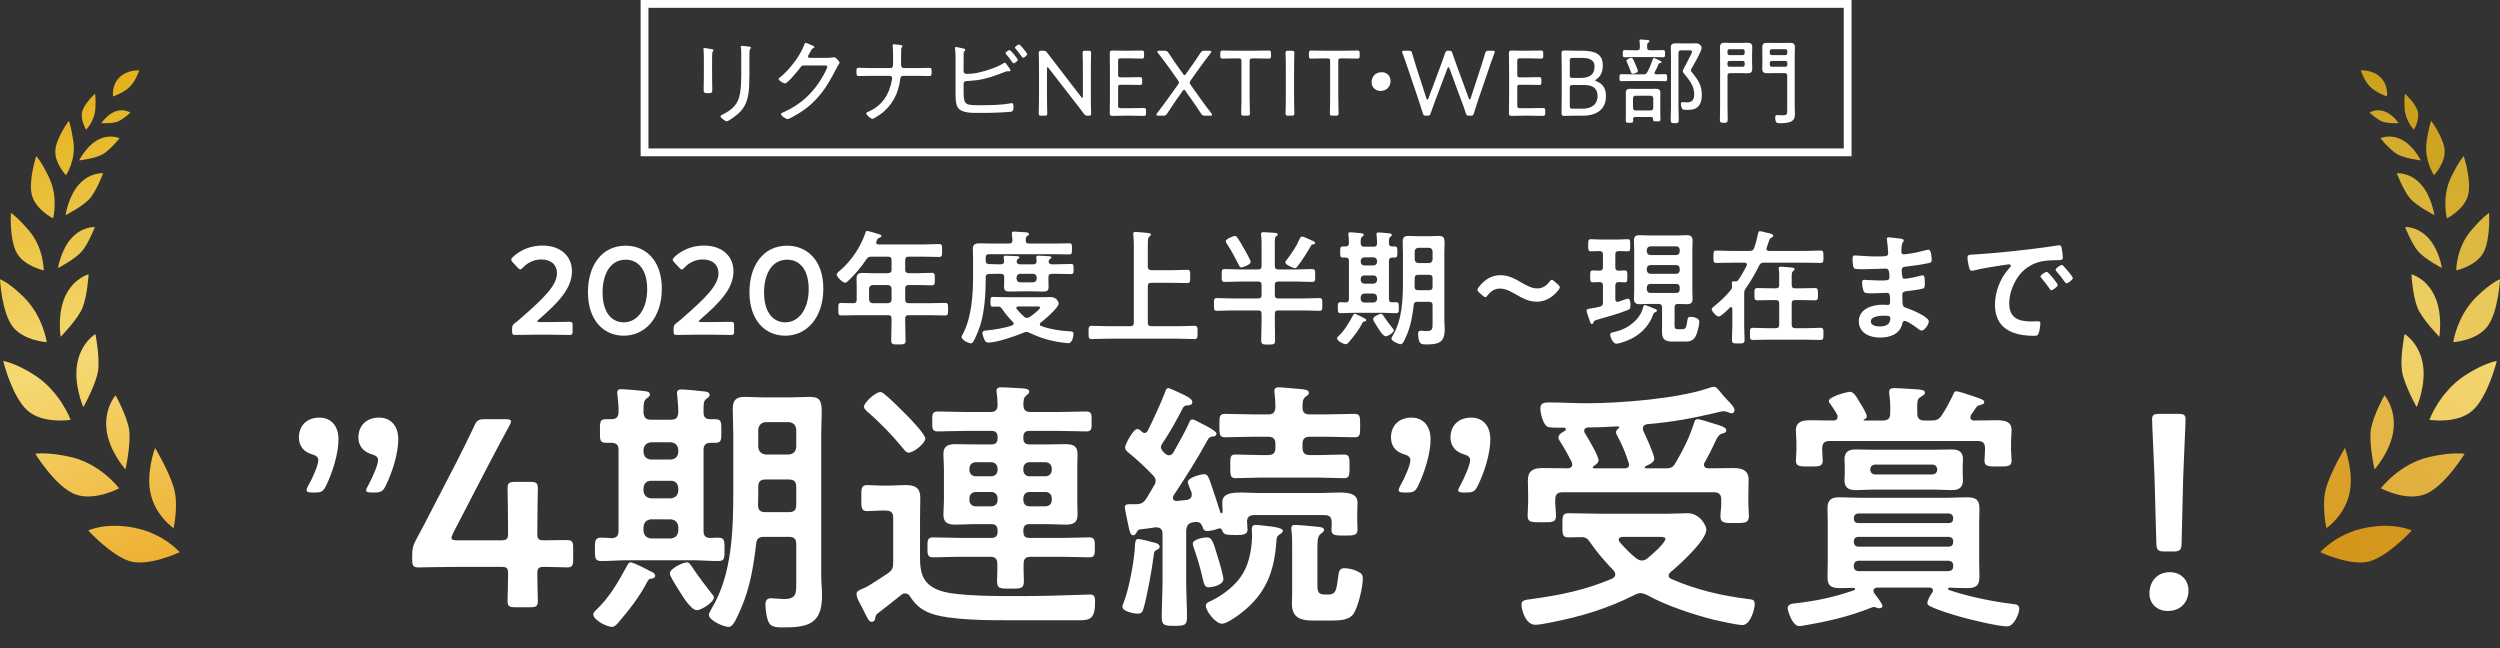<svg width="320" height="83" viewBox="0 0 320 83" fill="none" xmlns="http://www.w3.org/2000/svg">
<rect x="0" y="0" width="320" height="83" fill="#333333" stroke="none"/>
<path d="M23 70.68C23 70.68 20.95 68.279 17.184 67.553C13.418 66.827 11.297 67.909 11.297 67.909C11.297 67.909 14.131 70.993 16.518 71.802C18.905 72.611 23 70.68 23 70.68Z" fill="url(#paint0_linear_129_1009)"/>
<path d="M16.062 60.087C16.062 60.087 13.947 57.75 13.634 54.989C13.321 52.229 14.794 50.596 14.794 50.596C14.794 50.596 16.224 53.168 16.519 54.931C16.814 56.694 16.062 60.087 16.062 60.087Z" fill="url(#paint1_linear_129_1009)"/>
<path d="M15.242 62.504C15.242 62.504 12.919 59.371 9.008 58.484C6.081 57.82 4.523 58.082 4.523 58.082C4.523 58.082 7.02 62.172 9.492 63.219C11.965 64.265 15.242 62.504 15.242 62.504Z" fill="url(#paint2_linear_129_1009)"/>
<path d="M22.22 67.604C22.22 67.604 20.096 66.209 19.342 63.453C18.587 60.696 19.849 57.331 19.849 57.331C19.849 57.331 21.71 60.432 22.287 62.573C22.864 64.714 22.22 67.604 22.22 67.604Z" fill="url(#paint3_linear_129_1009)"/>
<path d="M10.664 52.112C10.664 52.112 9.39 49.213 9.891 46.511C10.393 43.809 12.214 42.759 12.214 42.759C12.214 42.759 12.791 45.652 12.559 47.409C12.325 49.166 10.664 52.112 10.664 52.112Z" fill="url(#paint4_linear_129_1009)"/>
<path d="M9.037 53.74C9.037 53.74 7.754 50.175 4.439 48.022C1.981 46.425 0.41 46.207 0.41 46.207C0.41 46.207 1.534 50.786 3.516 52.548C5.498 54.31 9.037 53.74 9.037 53.74Z" fill="url(#paint5_linear_129_1009)"/>
<path d="M7.761 43.109C7.761 43.109 7.291 40.164 8.373 37.868C9.455 35.572 11.339 35.112 11.339 35.112C11.339 35.112 11.184 37.867 10.564 39.385C9.945 40.903 7.761 43.109 7.761 43.109Z" fill="url(#paint6_linear_129_1009)"/>
<path d="M7.431 34.309C7.431 34.309 7.796 31.933 9.191 30.44C10.586 28.947 12.145 29.062 12.145 29.062C12.145 29.062 11.347 31.138 10.498 32.148C9.649 33.159 7.431 34.309 7.431 34.309L7.431 34.309Z" fill="url(#paint7_linear_129_1009)"/>
<path d="M5.984 43.795C5.984 43.795 5.516 40.475 3.066 38.054C1.033 36.044 0 35.75 0 35.75C0 35.75 0.207 39.868 1.577 41.743C2.947 43.618 5.984 43.795 5.984 43.795Z" fill="url(#paint8_linear_129_1009)"/>
<path d="M8.398 27.533C8.398 27.533 8.751 25.058 10.174 23.534C11.598 22.011 13.205 22.175 13.205 22.175C13.205 22.175 12.403 24.324 11.538 25.358C10.672 26.391 8.398 27.533 8.398 27.533Z" fill="url(#paint9_linear_129_1009)"/>
<path d="M6.795 27.953C6.795 27.953 7.502 25.259 6.272 22.702C5.257 20.596 4.641 19.982 4.641 19.982C4.641 19.982 3.603 23.137 4.086 24.987C4.569 26.837 6.795 27.953 6.795 27.953Z" fill="url(#paint10_linear_129_1009)"/>
<path d="M5.602 34.609C5.602 34.609 5.606 31.749 3.722 29.532C2.169 27.705 1.398 27.256 1.398 27.256C1.398 27.256 1.185 30.66 2.144 32.371C3.104 34.081 5.603 34.608 5.603 34.608L5.602 34.609Z" fill="url(#paint11_linear_129_1009)"/>
<path d="M10.133 20.53C10.133 20.53 11.05 18.668 12.565 17.881C14.079 17.094 15.303 17.701 15.303 17.701C15.303 17.701 14.116 19.17 13.167 19.734C12.219 20.298 10.133 20.53 10.133 20.53Z" fill="url(#paint12_linear_129_1009)"/>
<path d="M8.449 22.433C8.449 22.433 9.748 20.495 9.393 18.106C9.107 16.177 8.812 15.46 8.812 15.46C8.812 15.46 7.178 17.658 7.082 19.272C6.985 20.885 8.449 22.433 8.449 22.433Z" fill="url(#paint13_linear_129_1009)"/>
<path d="M12.97 15.763C12.97 15.763 13.744 14.605 14.83 14.239C15.916 13.873 16.688 14.417 16.688 14.417C16.688 14.417 15.765 15.28 15.079 15.557C14.393 15.835 12.97 15.763 12.97 15.763Z" fill="url(#paint14_linear_129_1009)"/>
<path d="M11.021 16.599C11.021 16.599 12.118 15.504 12.21 13.853C12.276 12.681 12.168 11.995 12.168 11.995C12.168 11.995 10.798 13.211 10.524 14.275C10.25 15.338 11.021 16.599 11.021 16.599Z" fill="url(#paint15_linear_129_1009)"/>
<path d="M14.477 12.347C14.477 12.347 14.235 10.989 15.252 9.941C16.269 8.893 17.82 9.003 17.82 9.003C17.82 9.003 17.392 10.349 16.603 11.118C15.814 11.888 14.477 12.347 14.477 12.347Z" fill="url(#paint16_linear_129_1009)"/>
<path d="M297 70.68C297 70.68 299.05 68.279 302.816 67.553C306.582 66.827 308.703 67.909 308.703 67.909C308.703 67.909 305.869 70.993 303.482 71.802C301.095 72.611 297 70.68 297 70.68Z" fill="url(#paint17_linear_129_1009)"/>
<path d="M303.938 60.087C303.938 60.087 306.052 57.75 306.366 54.989C306.679 52.229 305.206 50.596 305.206 50.596C305.206 50.596 303.776 53.168 303.481 54.931C303.186 56.694 303.938 60.087 303.938 60.087Z" fill="url(#paint18_linear_129_1009)"/>
<path d="M304.758 62.504C304.758 62.504 307.081 59.371 310.992 58.484C313.919 57.82 315.477 58.082 315.477 58.082C315.477 58.082 312.98 62.172 310.508 63.219C308.035 64.265 304.758 62.504 304.758 62.504Z" fill="url(#paint19_linear_129_1009)"/>
<path d="M297.78 67.604C297.78 67.604 299.903 66.209 300.658 63.453C301.413 60.696 300.151 57.331 300.151 57.331C300.151 57.331 298.289 60.432 297.713 62.573C297.136 64.714 297.78 67.604 297.78 67.604Z" fill="url(#paint20_linear_129_1009)"/>
<path d="M309.336 52.112C309.336 52.112 310.61 49.213 310.109 46.511C309.607 43.809 307.786 42.759 307.786 42.759C307.786 42.759 307.209 45.652 307.441 47.409C307.675 49.166 309.336 52.112 309.336 52.112Z" fill="url(#paint21_linear_129_1009)"/>
<path d="M310.963 53.74C310.963 53.74 312.246 50.175 315.561 48.022C318.019 46.425 319.59 46.207 319.59 46.207C319.59 46.207 318.466 50.786 316.484 52.548C314.502 54.31 310.963 53.74 310.963 53.74Z" fill="url(#paint22_linear_129_1009)"/>
<path d="M312.239 43.109C312.239 43.109 312.709 40.164 311.627 37.868C310.545 35.572 308.661 35.112 308.661 35.112C308.661 35.112 308.816 37.867 309.436 39.385C310.055 40.903 312.239 43.109 312.239 43.109Z" fill="url(#paint23_linear_129_1009)"/>
<path d="M312.569 34.309C312.569 34.309 312.204 31.933 310.809 30.44C309.414 28.947 307.855 29.062 307.855 29.062C307.855 29.062 308.653 31.138 309.502 32.148C310.351 33.159 312.569 34.309 312.569 34.309L312.569 34.309Z" fill="url(#paint24_linear_129_1009)"/>
<path d="M314.016 43.795C314.016 43.795 314.484 40.475 316.934 38.054C318.967 36.044 320 35.75 320 35.75C320 35.75 319.793 39.868 318.423 41.743C317.053 43.618 314.016 43.795 314.016 43.795Z" fill="url(#paint25_linear_129_1009)"/>
<path d="M311.602 27.533C311.602 27.533 311.249 25.058 309.826 23.534C308.402 22.011 306.795 22.175 306.795 22.175C306.795 22.175 307.597 24.324 308.462 25.358C309.328 26.391 311.602 27.533 311.602 27.533Z" fill="url(#paint26_linear_129_1009)"/>
<path d="M313.205 27.953C313.205 27.953 312.498 25.259 313.728 22.702C314.743 20.596 315.359 19.982 315.359 19.982C315.359 19.982 316.397 23.137 315.914 24.987C315.431 26.837 313.205 27.953 313.205 27.953Z" fill="url(#paint27_linear_129_1009)"/>
<path d="M314.398 34.609C314.398 34.609 314.394 31.749 316.278 29.532C317.831 27.705 318.602 27.256 318.602 27.256C318.602 27.256 318.815 30.66 317.856 32.371C316.896 34.081 314.397 34.608 314.397 34.608L314.398 34.609Z" fill="url(#paint28_linear_129_1009)"/>
<path d="M309.867 20.53C309.867 20.53 308.95 18.668 307.435 17.881C305.921 17.094 304.697 17.701 304.697 17.701C304.697 17.701 305.884 19.17 306.833 19.734C307.781 20.298 309.867 20.53 309.867 20.53Z" fill="url(#paint29_linear_129_1009)"/>
<path d="M311.551 22.433C311.551 22.433 310.252 20.495 310.607 18.106C310.893 16.177 311.188 15.46 311.188 15.46C311.188 15.46 312.822 17.658 312.918 19.272C313.015 20.885 311.551 22.433 311.551 22.433Z" fill="url(#paint30_linear_129_1009)"/>
<path d="M307.03 15.763C307.03 15.763 306.256 14.605 305.17 14.239C304.084 13.873 303.312 14.417 303.312 14.417C303.312 14.417 304.235 15.28 304.921 15.557C305.608 15.835 307.03 15.763 307.03 15.763Z" fill="url(#paint31_linear_129_1009)"/>
<path d="M308.979 16.599C308.979 16.599 307.882 15.504 307.79 13.853C307.724 12.681 307.832 11.995 307.832 11.995C307.832 11.995 309.202 13.211 309.476 14.275C309.75 15.338 308.979 16.599 308.979 16.599Z" fill="url(#paint32_linear_129_1009)"/>
<path d="M305.523 12.347C305.523 12.347 305.765 10.989 304.748 9.941C303.731 8.893 302.18 9.003 302.18 9.003C302.18 9.003 302.608 10.349 303.397 11.118C304.186 11.888 305.523 12.347 305.523 12.347Z" fill="url(#paint33_linear_129_1009)"/>
<rect x="82.5" y="0.5" width="154" height="19" stroke="white"/>
<path d="M95.924 6.876V9.528C95.924 10.056 95.912 10.572 95.888 11.088C95.816 12.276 95.612 13.368 94.784 14.268C94.364 14.724 93.26 15.528 93.02 15.528C92.864 15.528 92.216 15.072 92.216 14.892C92.216 14.784 92.444 14.688 92.528 14.64C93.776 14.016 94.52 13.308 94.736 11.88C94.844 11.136 94.88 10.38 94.88 9.636V6.96C94.88 6.684 94.88 6.444 94.844 6.168C94.832 6.12 94.82 6.024 94.82 5.988C94.82 5.892 94.88 5.868 94.964 5.868C95.132 5.868 95.684 5.94 95.876 5.964C95.96 5.976 96.116 5.988 96.116 6.12C96.116 6.18 96.056 6.228 96.02 6.276C95.936 6.36 95.924 6.684 95.924 6.876ZM91.148 7.428V9.768C91.148 10.368 91.172 10.956 91.172 11.556C91.172 11.868 91.052 11.928 90.62 11.928C90.188 11.928 90.068 11.868 90.068 11.556C90.068 10.968 90.092 10.368 90.092 9.78V7.452C90.092 7.128 90.092 6.792 90.056 6.456C90.044 6.408 90.044 6.312 90.044 6.264C90.044 6.18 90.08 6.144 90.152 6.144C90.272 6.144 90.872 6.252 91.016 6.276C91.184 6.312 91.328 6.324 91.328 6.42C91.328 6.492 91.268 6.564 91.22 6.612C91.16 6.696 91.148 7.08 91.148 7.428ZM103.625 7.404H105.881C106.145 7.404 106.397 7.392 106.661 7.344C106.697 7.332 106.745 7.332 106.781 7.332C106.997 7.332 107.465 7.884 107.465 8.028C107.465 8.076 107.417 8.148 107.333 8.28C107.249 8.424 107.117 8.628 106.961 8.94C105.809 11.208 104.621 12.984 102.437 14.388C102.185 14.544 101.057 15.24 100.817 15.24C100.577 15.24 99.965 14.808 99.965 14.616C99.965 14.496 100.121 14.436 100.205 14.4C100.781 14.16 101.573 13.716 102.089 13.356C103.229 12.576 104.165 11.58 104.921 10.416C105.125 10.116 105.893 8.832 105.893 8.532C105.893 8.388 105.701 8.376 105.521 8.376H102.941C102.641 8.376 102.581 8.448 102.413 8.688C102.173 9.012 100.805 10.68 100.481 10.68C100.349 10.68 99.665 10.344 99.665 10.116C99.665 10.044 99.725 10.008 99.773 9.96C100.973 9.024 102.425 7.176 102.941 5.736C102.977 5.64 103.013 5.472 103.121 5.472C103.181 5.472 103.457 5.592 103.685 5.7C103.805 5.748 103.901 5.796 103.949 5.808C104.033 5.844 104.237 5.916 104.237 6.024C104.237 6.084 104.165 6.132 104.117 6.156C103.913 6.264 103.901 6.288 103.781 6.528C103.721 6.636 103.649 6.78 103.529 6.984C103.493 7.044 103.421 7.128 103.421 7.212C103.421 7.332 103.505 7.392 103.625 7.404ZM111.388 8.712H113.968C114.28 8.712 114.316 8.436 114.316 8.172V7.944C114.316 7.536 114.316 6.276 114.268 5.928C114.256 5.892 114.256 5.82 114.256 5.784C114.256 5.688 114.304 5.664 114.388 5.664C114.52 5.664 115.228 5.748 115.36 5.772C115.432 5.796 115.516 5.832 115.516 5.916C115.516 5.964 115.492 6 115.468 6.024C115.36 6.132 115.348 6.18 115.348 6.42V6.54C115.348 7.128 115.336 7.716 115.336 8.304C115.336 8.568 115.48 8.712 115.672 8.712H117.448C117.952 8.712 118.456 8.688 118.96 8.688C119.248 8.688 119.248 8.808 119.248 9.24C119.248 9.588 119.2 9.732 118.96 9.732C118.456 9.732 117.952 9.708 117.448 9.708H115.588C115.336 9.708 115.252 9.9 115.228 10.128C115.012 11.94 114.22 13.512 112.72 14.604C112.564 14.712 111.832 15.216 111.664 15.216C111.46 15.216 110.872 14.688 110.872 14.52C110.872 14.4 111.064 14.328 111.184 14.28C112.9 13.536 113.824 12.096 114.148 10.308C114.172 10.236 114.196 10.08 114.196 10.008C114.196 9.852 114.076 9.708 113.908 9.708H111.388C110.896 9.708 110.404 9.732 109.912 9.732C109.648 9.732 109.624 9.588 109.624 9.192C109.624 8.832 109.624 8.676 109.9 8.676C110.404 8.676 110.896 8.712 111.388 8.712ZM129.233 6.408C129.377 6.408 130.277 7.524 130.277 7.644C130.277 7.812 129.893 8.1 129.749 8.1C129.665 8.1 129.617 8.028 129.569 7.956C129.341 7.608 129.077 7.284 128.813 6.972C128.777 6.936 128.705 6.864 128.705 6.804C128.705 6.672 129.113 6.408 129.233 6.408ZM130.445 5.688C130.577 5.688 131.489 6.804 131.489 6.936C131.489 7.092 131.105 7.392 130.949 7.392C130.877 7.392 130.829 7.296 130.781 7.248C130.541 6.9 130.289 6.564 130.013 6.252C129.977 6.216 129.917 6.156 129.917 6.096C129.917 5.964 130.313 5.688 130.445 5.688ZM123.341 10.716V11.892C123.341 13.524 123.725 13.464 125.537 13.464C126.761 13.464 128.201 13.452 129.401 13.212C129.437 13.212 129.485 13.2 129.521 13.2C129.677 13.2 129.725 13.368 129.725 13.68C129.725 14.088 129.665 14.268 129.377 14.304C129.137 14.34 128.033 14.4 127.733 14.412C126.893 14.46 126.065 14.448 125.237 14.448C124.445 14.448 123.101 14.496 122.609 13.776C122.309 13.344 122.309 12.456 122.309 11.94V7.452C122.309 7.044 122.309 6.636 122.249 6.228C122.249 6.204 122.237 6.168 122.237 6.144C122.237 6.06 122.297 6.012 122.369 6.012C122.465 6.012 123.113 6.168 123.257 6.192C123.401 6.228 123.557 6.252 123.557 6.372C123.557 6.432 123.533 6.468 123.485 6.504C123.437 6.564 123.365 6.636 123.353 6.84C123.341 6.96 123.341 7.704 123.341 7.872V9.144C123.341 9.36 123.521 9.456 123.725 9.456C124.229 9.456 124.697 9.408 125.201 9.3C126.101 9.12 127.673 8.604 128.417 8.112C128.477 8.076 128.549 8.016 128.609 8.016C128.705 8.016 128.885 8.268 129.029 8.484C129.065 8.532 129.101 8.58 129.125 8.616C129.185 8.712 129.341 8.916 129.341 9.012C129.341 9.096 129.245 9.132 129.173 9.132C129.149 9.132 129.077 9.12 129.041 9.12H128.933C128.825 9.12 128.645 9.192 128.537 9.24C127.397 9.696 126.209 10.104 124.985 10.272C124.397 10.344 123.893 10.356 123.677 10.38C123.485 10.392 123.341 10.512 123.341 10.716ZM134.013 8.796V12.408C134.013 12.732 134.013 13.164 134.025 13.548C134.037 13.992 134.049 14.424 134.049 14.508C134.049 14.76 133.977 14.808 133.689 14.808H133.317C133.029 14.808 132.957 14.76 132.957 14.508C132.957 14.424 132.969 14.004 132.981 13.572C132.993 13.176 132.993 12.732 132.993 12.408V8.712C132.993 8.388 132.993 7.98 132.981 7.62C132.969 7.212 132.957 6.876 132.957 6.792C132.957 6.54 133.029 6.492 133.317 6.492H133.485C133.797 6.492 133.881 6.54 134.073 6.792C134.421 7.26 134.769 7.704 135.129 8.172L138.393 12.408C138.453 12.48 138.501 12.528 138.537 12.528C138.585 12.528 138.609 12.456 138.609 12.336V8.892C138.609 8.544 138.609 8.064 138.597 7.656C138.585 7.224 138.573 6.876 138.573 6.792C138.573 6.54 138.645 6.492 138.933 6.492H139.305C139.593 6.492 139.665 6.54 139.665 6.792C139.665 6.876 139.653 7.248 139.641 7.692C139.629 8.088 139.629 8.544 139.629 8.892V12.588C139.629 12.924 139.629 13.332 139.641 13.692C139.653 14.064 139.665 14.424 139.665 14.508C139.665 14.76 139.593 14.808 139.353 14.808H139.233C138.969 14.808 138.885 14.76 138.693 14.508C138.381 14.064 138.057 13.656 137.709 13.212L134.229 8.724C134.169 8.652 134.121 8.604 134.085 8.604C134.037 8.604 134.013 8.676 134.013 8.796ZM143.476 13.848H144.712C145.288 13.848 146.212 13.824 146.428 13.824C146.644 13.824 146.692 13.896 146.692 14.172V14.472C146.692 14.76 146.644 14.832 146.392 14.832C146.2 14.832 145.288 14.808 144.712 14.808H143.944C143.464 14.808 142.612 14.832 142.444 14.832C142.192 14.832 142.048 14.796 142.048 14.484C142.048 14.4 142.072 13.14 142.072 12.444V8.856C142.072 8.148 142.048 6.9 142.048 6.816C142.048 6.552 142.132 6.468 142.396 6.468C142.48 6.468 143.38 6.492 143.944 6.492H144.46C145.06 6.492 145.984 6.468 146.14 6.468C146.392 6.468 146.44 6.54 146.44 6.828V7.152C146.44 7.44 146.392 7.5 146.14 7.5C145.984 7.5 145.036 7.464 144.46 7.464H143.476C143.176 7.464 143.116 7.524 143.116 7.824V9.54C143.116 9.84 143.176 9.9 143.476 9.9H144.22C144.784 9.9 145.744 9.876 145.9 9.876C146.152 9.876 146.2 9.948 146.2 10.236V10.524C146.2 10.8 146.152 10.872 145.936 10.872C145.696 10.872 144.916 10.848 143.476 10.848C143.176 10.848 143.116 10.908 143.116 11.208V13.488C143.116 13.788 143.176 13.848 143.476 13.848ZM151.354 11.676L150.454 12.948C150.106 13.464 149.77 13.956 149.422 14.496C149.254 14.76 149.17 14.808 148.858 14.808H148.282C148.102 14.808 148.018 14.772 148.018 14.676C148.018 14.628 148.042 14.556 148.114 14.472C148.582 13.872 148.978 13.344 149.386 12.78L150.766 10.848C150.862 10.716 150.91 10.644 150.91 10.56C150.91 10.476 150.862 10.392 150.778 10.272L149.758 8.832C149.302 8.184 148.81 7.524 148.246 6.816C148.174 6.732 148.138 6.66 148.138 6.612C148.138 6.528 148.222 6.492 148.402 6.492H149.014C149.326 6.492 149.41 6.54 149.59 6.804C149.998 7.44 150.418 8.016 150.838 8.628L151.414 9.432C151.498 9.552 151.558 9.624 151.618 9.624C151.678 9.624 151.738 9.552 151.822 9.432L152.398 8.616C152.83 8.004 153.238 7.428 153.634 6.804C153.802 6.54 153.886 6.492 154.198 6.492H154.786C154.966 6.492 155.05 6.528 155.05 6.612C155.05 6.66 155.014 6.72 154.942 6.816C154.39 7.536 153.898 8.196 153.442 8.832L152.41 10.284C152.326 10.404 152.278 10.488 152.278 10.572C152.278 10.656 152.314 10.74 152.41 10.872L153.766 12.78C154.162 13.344 154.57 13.872 155.038 14.472C155.11 14.556 155.146 14.628 155.146 14.688C155.146 14.772 155.062 14.808 154.882 14.808H154.27C153.958 14.808 153.874 14.76 153.706 14.496C153.358 13.944 153.022 13.464 152.662 12.948L151.762 11.676C151.678 11.544 151.618 11.484 151.558 11.484C151.498 11.484 151.438 11.544 151.354 11.676ZM159.952 7.836V12.408C159.952 12.84 159.964 13.476 159.976 13.944C159.988 14.232 159.988 14.448 159.988 14.508C159.988 14.76 159.916 14.808 159.628 14.808H159.232C158.944 14.808 158.872 14.76 158.872 14.508C158.872 14.448 158.872 14.208 158.884 13.896C158.908 13.44 158.908 12.828 158.908 12.408V7.836C158.908 7.536 158.848 7.476 158.548 7.476H158.116C157.564 7.476 156.7 7.5 156.46 7.5C156.244 7.5 156.196 7.428 156.196 7.152V6.828C156.196 6.54 156.244 6.468 156.496 6.468C156.652 6.468 157.612 6.492 158.176 6.492H160.696C161.26 6.492 162.232 6.468 162.388 6.468C162.64 6.468 162.688 6.54 162.688 6.828V7.152C162.688 7.428 162.64 7.5 162.424 7.5C162.184 7.5 161.308 7.476 160.768 7.476H160.312C160.012 7.476 159.952 7.536 159.952 7.836ZM165.318 14.808H164.91C164.622 14.808 164.55 14.76 164.55 14.508C164.55 14.424 164.562 14.028 164.574 13.62C164.586 13.212 164.586 12.744 164.586 12.408V8.892C164.586 8.532 164.586 8.064 164.574 7.644C164.562 7.224 164.55 6.876 164.55 6.792C164.55 6.54 164.622 6.492 164.91 6.492H165.318C165.606 6.492 165.678 6.54 165.678 6.792C165.678 6.876 165.666 7.236 165.654 7.668C165.642 8.076 165.642 8.544 165.642 8.892V12.408C165.642 12.756 165.642 13.236 165.654 13.656C165.666 14.076 165.678 14.424 165.678 14.508C165.678 14.76 165.606 14.808 165.318 14.808ZM171.301 7.836V12.408C171.301 12.84 171.313 13.476 171.325 13.944C171.337 14.232 171.337 14.448 171.337 14.508C171.337 14.76 171.265 14.808 170.977 14.808H170.581C170.293 14.808 170.221 14.76 170.221 14.508C170.221 14.448 170.221 14.208 170.233 13.896C170.257 13.44 170.257 12.828 170.257 12.408V7.836C170.257 7.536 170.197 7.476 169.897 7.476H169.465C168.913 7.476 168.049 7.5 167.809 7.5C167.593 7.5 167.545 7.428 167.545 7.152V6.828C167.545 6.54 167.593 6.468 167.845 6.468C168.001 6.468 168.961 6.492 169.525 6.492H172.045C172.609 6.492 173.581 6.468 173.737 6.468C173.989 6.468 174.037 6.54 174.037 6.828V7.152C174.037 7.428 173.989 7.5 173.773 7.5C173.533 7.5 172.657 7.476 172.117 7.476H171.661C171.361 7.476 171.301 7.536 171.301 7.836ZM176.861 9.24C177.485 9.24 177.989 9.684 177.989 10.368C177.989 11.052 177.521 11.64 176.717 11.64C176.069 11.64 175.565 11.184 175.565 10.536C175.565 9.852 176.021 9.24 176.861 9.24ZM185.275 8.748L183.703 12.9C183.511 13.416 183.331 13.908 183.139 14.46C183.043 14.76 182.995 14.808 182.683 14.808H182.551C182.227 14.808 182.191 14.76 182.107 14.448C181.939 13.908 181.783 13.416 181.603 12.876L180.175 8.664C179.971 8.064 179.779 7.488 179.527 6.84C179.491 6.744 179.479 6.684 179.479 6.636C179.479 6.516 179.563 6.492 179.767 6.492H180.295C180.619 6.492 180.679 6.54 180.763 6.852C180.943 7.476 181.111 8.028 181.291 8.604L182.587 12.612C182.623 12.708 182.659 12.756 182.707 12.756C182.743 12.756 182.791 12.708 182.827 12.624L184.315 8.64C184.543 8.028 184.747 7.476 184.963 6.828C185.059 6.54 185.119 6.492 185.383 6.492H185.491C185.755 6.492 185.815 6.54 185.911 6.828C186.127 7.476 186.331 8.04 186.547 8.628L188.011 12.612C188.047 12.708 188.083 12.744 188.131 12.744C188.167 12.744 188.203 12.696 188.239 12.6L189.547 8.604C189.727 8.028 189.907 7.488 190.087 6.852C190.183 6.54 190.243 6.492 190.567 6.492H191.035C191.239 6.492 191.323 6.516 191.323 6.636C191.323 6.684 191.311 6.744 191.275 6.84C191.023 7.5 190.819 8.064 190.627 8.652L189.175 12.888C188.995 13.416 188.839 13.908 188.671 14.46C188.575 14.76 188.539 14.808 188.215 14.808H188.083C187.759 14.808 187.723 14.76 187.615 14.46C187.435 13.908 187.267 13.416 187.063 12.9L185.527 8.748C185.491 8.652 185.443 8.604 185.407 8.604C185.359 8.604 185.311 8.652 185.275 8.748ZM194.57 13.848H195.806C196.382 13.848 197.306 13.824 197.522 13.824C197.738 13.824 197.786 13.896 197.786 14.172V14.472C197.786 14.76 197.738 14.832 197.486 14.832C197.294 14.832 196.382 14.808 195.806 14.808H195.038C194.558 14.808 193.706 14.832 193.538 14.832C193.286 14.832 193.142 14.796 193.142 14.484C193.142 14.4 193.166 13.14 193.166 12.444V8.856C193.166 8.148 193.142 6.9 193.142 6.816C193.142 6.552 193.226 6.468 193.49 6.468C193.574 6.468 194.474 6.492 195.038 6.492H195.554C196.154 6.492 197.078 6.468 197.234 6.468C197.486 6.468 197.534 6.54 197.534 6.828V7.152C197.534 7.44 197.486 7.5 197.234 7.5C197.078 7.5 196.13 7.464 195.554 7.464H194.57C194.27 7.464 194.21 7.524 194.21 7.824V9.54C194.21 9.84 194.27 9.9 194.57 9.9H195.314C195.878 9.9 196.838 9.876 196.994 9.876C197.246 9.876 197.294 9.948 197.294 10.236V10.524C197.294 10.8 197.246 10.872 197.03 10.872C196.79 10.872 196.01 10.848 194.57 10.848C194.27 10.848 194.21 10.908 194.21 11.208V13.488C194.21 13.788 194.27 13.848 194.57 13.848ZM200.933 7.776V9.612C200.933 9.912 200.993 9.972 201.293 9.972H202.385C203.321 9.972 204.101 9.636 204.101 8.52C204.101 7.584 203.297 7.416 202.541 7.416H201.293C200.993 7.416 200.933 7.476 200.933 7.776ZM200.933 11.244V13.548C200.933 13.848 200.993 13.908 201.293 13.908H202.601C203.645 13.908 204.485 13.416 204.485 12.276C204.485 11.22 203.765 10.884 202.817 10.884H201.293C200.993 10.884 200.933 10.944 200.933 11.244ZM202.589 14.808H201.773C201.209 14.808 200.309 14.832 200.225 14.832C199.961 14.832 199.877 14.748 199.877 14.484C199.877 14.4 199.901 13.14 199.901 12.444V8.856C199.901 8.148 199.877 6.9 199.877 6.816C199.877 6.552 199.961 6.468 200.225 6.468C200.309 6.468 201.209 6.492 201.773 6.492H202.517C204.173 6.492 205.157 6.936 205.157 8.34C205.157 9.024 204.989 9.708 204.329 10.152C204.233 10.212 204.185 10.26 204.185 10.296C204.185 10.332 204.245 10.368 204.365 10.416C205.121 10.692 205.565 11.304 205.565 12.288C205.565 14.004 204.377 14.808 202.589 14.808ZM209.648 9.072C209.648 9.324 209.12 9.444 209 9.444C208.844 9.444 208.796 9.324 208.748 9.192C208.604 8.784 208.448 8.388 208.256 7.992C208.232 7.932 208.184 7.86 208.184 7.788C208.184 7.56 208.712 7.404 208.808 7.404C209 7.404 209.072 7.632 209.324 8.208C209.384 8.352 209.648 8.94 209.648 9.072ZM216.26 6.444H215.18C214.94 6.444 214.844 6.552 214.844 6.78V13.644C214.844 14.208 214.88 14.772 214.88 15.336C214.88 15.72 214.784 15.768 214.364 15.768C213.98 15.768 213.848 15.732 213.848 15.348C213.848 14.784 213.884 14.208 213.884 13.644V7.044C213.884 6.732 213.86 6.42 213.86 6.108C213.86 5.664 214.064 5.544 214.484 5.544C214.784 5.544 215.084 5.556 215.384 5.556H216.38C216.62 5.556 216.896 5.544 217.112 5.544C217.496 5.544 217.808 5.88 217.808 6.108C217.808 6.564 216.884 8.124 216.62 8.592C216.572 8.688 216.428 8.916 216.428 9.012C216.428 9.096 216.548 9.228 216.596 9.288C217.352 10.236 217.832 10.884 217.832 12.156C217.832 12.696 217.736 13.284 217.328 13.668C216.968 14.016 216.44 14.064 215.96 14.064C215.816 14.064 215.492 14.064 215.372 13.98C215.228 13.86 215.156 13.476 215.156 13.296C215.156 13.14 215.228 13.068 215.384 13.068C215.432 13.068 215.504 13.08 215.552 13.08C215.696 13.092 215.816 13.104 215.96 13.104C216.668 13.104 216.86 12.66 216.86 12.024C216.86 11.004 216.2 10.2 215.588 9.456C215.504 9.36 215.396 9.228 215.396 9.108C215.396 9.048 215.432 8.964 215.456 8.904C215.492 8.82 216.116 7.632 216.152 7.56C216.248 7.38 216.584 6.756 216.584 6.588C216.584 6.444 216.356 6.444 216.26 6.444ZM209.36 14.136H211.28C211.484 14.136 211.616 14.016 211.616 13.8V12.588C211.616 12.384 211.484 12.252 211.28 12.252H209.36C209.156 12.252 209.024 12.384 209.024 12.588V13.8C209.024 14.016 209.156 14.136 209.36 14.136ZM211.592 15.204C211.592 15.048 211.508 14.976 211.352 14.976H209.276C209.12 14.976 209.048 15.048 209.036 15.216C209.036 15.3 209.048 15.384 209.048 15.468C209.048 15.708 208.916 15.72 208.568 15.72C208.232 15.72 208.1 15.708 208.1 15.456C208.1 15.204 208.112 14.952 208.112 14.7V12.552C208.112 12.324 208.1 12.096 208.1 11.868C208.1 11.46 208.328 11.364 208.7 11.364C208.916 11.364 209.132 11.376 209.348 11.376H211.292C211.496 11.376 211.712 11.364 211.916 11.364C212.3 11.364 212.528 11.46 212.528 11.88C212.528 12.108 212.516 12.324 212.516 12.552V14.532C212.516 14.76 212.54 15.06 212.54 15.288C212.54 15.528 212.408 15.54 212.072 15.54C211.64 15.54 211.592 15.516 211.592 15.204ZM211.556 7.596C211.58 7.524 211.628 7.428 211.712 7.428C211.808 7.428 212.168 7.62 212.276 7.668C212.516 7.788 212.684 7.836 212.684 7.944C212.684 8.052 212.612 8.064 212.528 8.064C212.456 8.064 212.336 8.1 212.3 8.196C212.192 8.46 212.036 8.832 211.808 9.228C211.784 9.264 211.772 9.3 211.772 9.348C211.772 9.468 211.88 9.504 211.976 9.516C212.372 9.516 212.756 9.492 213.14 9.492C213.38 9.492 213.392 9.612 213.392 9.948C213.392 10.284 213.38 10.392 213.14 10.392C212.744 10.392 212.348 10.368 211.964 10.368H208.724C208.328 10.368 207.944 10.392 207.548 10.392C207.296 10.392 207.296 10.284 207.296 9.948C207.296 9.6 207.296 9.492 207.548 9.492C207.944 9.492 208.328 9.516 208.724 9.516H210.368C210.632 9.516 210.728 9.468 210.848 9.24C211.22 8.556 211.292 8.292 211.556 7.596ZM210.836 6.12C210.836 6.348 210.944 6.432 211.172 6.432H211.772C212.144 6.432 212.528 6.408 212.876 6.408C213.116 6.408 213.128 6.54 213.128 6.864C213.128 7.2 213.116 7.332 212.876 7.332C212.504 7.332 212.144 7.308 211.772 7.308H209.06C208.7 7.308 208.328 7.332 207.968 7.332C207.716 7.332 207.716 7.2 207.716 6.864C207.716 6.552 207.716 6.408 207.956 6.408C208.316 6.408 208.688 6.432 209.06 6.432H209.564C209.804 6.432 209.9 6.336 209.9 6.096C209.912 5.844 209.9 5.58 209.864 5.328C209.852 5.292 209.852 5.244 209.852 5.208C209.852 5.076 209.948 5.052 210.056 5.052C210.2 5.052 210.74 5.1 210.908 5.124C210.992 5.136 211.136 5.148 211.136 5.268C211.136 5.352 211.064 5.388 210.98 5.448C210.824 5.556 210.824 5.712 210.836 6.12ZM228.536 7.8H226.784C226.64 7.8 226.532 7.896 226.532 8.04V8.304C226.532 8.448 226.64 8.544 226.784 8.544H228.536C228.68 8.544 228.776 8.448 228.776 8.304V8.04C228.776 7.896 228.68 7.8 228.536 7.8ZM228.776 6.804V6.552C228.776 6.408 228.68 6.3 228.536 6.3H226.784C226.64 6.3 226.532 6.408 226.532 6.552V6.804C226.532 6.948 226.64 7.056 226.784 7.056H228.536C228.68 7.056 228.776 6.948 228.776 6.804ZM228.764 14.076V9.696C228.764 9.456 228.668 9.36 228.428 9.36H227.012C226.748 9.36 226.484 9.372 226.22 9.372C225.788 9.372 225.572 9.276 225.572 8.808C225.572 8.448 225.584 8.1 225.584 7.752V7.104C225.584 6.768 225.572 6.42 225.572 6.084C225.572 5.604 225.74 5.484 226.208 5.484C226.472 5.484 226.736 5.496 227.012 5.496H228.308C228.572 5.496 228.836 5.484 229.1 5.484C229.544 5.484 229.748 5.58 229.748 6.06C229.748 6.408 229.724 6.756 229.724 7.104V13.476C229.724 13.836 229.748 14.196 229.748 14.568C229.748 14.928 229.712 15.24 229.4 15.468C229.052 15.732 228.404 15.768 227.972 15.768C227.504 15.768 227.228 15.828 227.228 15.036C227.228 14.868 227.276 14.724 227.468 14.724C227.636 14.724 227.948 14.76 228.176 14.76C228.776 14.76 228.764 14.568 228.764 14.076ZM223.076 7.8H221.36C221.216 7.8 221.12 7.896 221.12 8.04V8.304C221.12 8.448 221.216 8.544 221.36 8.544H223.076C223.22 8.544 223.316 8.448 223.316 8.304V8.04C223.316 7.896 223.22 7.8 223.076 7.8ZM223.316 6.804V6.552C223.316 6.408 223.22 6.3 223.076 6.3H221.36C221.216 6.3 221.12 6.408 221.12 6.552V6.804C221.12 6.948 221.216 7.056 221.36 7.056H223.076C223.22 7.056 223.316 6.948 223.316 6.804ZM222.848 9.36H221.456C221.216 9.36 221.12 9.456 221.12 9.696V13.572C221.12 14.136 221.144 14.712 221.144 15.276C221.144 15.672 221.048 15.72 220.652 15.72C220.232 15.72 220.148 15.672 220.148 15.276C220.148 14.712 220.172 14.136 220.172 13.572V7.104C220.172 6.756 220.16 6.408 220.16 6.06C220.16 5.58 220.352 5.472 220.796 5.472C221.06 5.472 221.324 5.496 221.6 5.496H222.848C223.112 5.496 223.376 5.472 223.64 5.472C224.072 5.472 224.288 5.58 224.288 6.048C224.288 6.396 224.264 6.756 224.264 7.104V7.752C224.264 8.1 224.288 8.448 224.288 8.808C224.288 9.276 224.072 9.384 223.64 9.384C223.376 9.384 223.112 9.36 222.848 9.36Z" fill="white"/>
<path d="M69.068 41.224H70.46C71.276 41.224 72.78 41.192 72.892 41.192C73.228 41.192 73.292 41.288 73.292 41.656V42.408C73.292 42.776 73.228 42.872 72.892 42.872C72.78 42.872 71.276 42.84 70.46 42.84H68.38C67.564 42.84 66.06 42.872 65.948 42.872C65.612 42.872 65.548 42.776 65.548 42.408V42.12C65.548 41.704 65.596 41.592 65.932 41.336C66.22 41.128 66.476 40.904 66.748 40.664C69.628 38.136 71.292 36.536 71.292 34.968C71.292 33.928 70.572 33.208 69.26 33.208C68.3 33.208 67.468 33.672 66.924 34.264C66.78 34.424 66.684 34.488 66.588 34.488C66.508 34.488 66.412 34.408 66.268 34.264L65.628 33.576C65.5 33.432 65.436 33.336 65.436 33.24C65.436 33.128 65.516 33.032 65.66 32.888C66.572 32.024 67.9 31.432 69.42 31.432C71.852 31.432 73.212 32.872 73.212 34.712C73.212 36.968 71.404 38.776 68.956 40.904C68.828 41.016 68.78 41.08 68.78 41.128C68.78 41.192 68.876 41.224 69.068 41.224ZM80.088 31.448C82.6 31.448 84.713 33.288 84.713 36.936C84.713 40.744 82.52 42.968 79.849 42.968C77.288 42.968 75.257 41.032 75.257 37.384C75.257 34.104 76.936 31.448 80.088 31.448ZM80.088 33.24C78.056 33.24 77.129 35.176 77.129 37.432C77.129 39.928 78.233 41.256 79.849 41.256C81.561 41.256 82.841 39.608 82.841 37C82.841 34.488 81.672 33.24 80.088 33.24ZM89.74 41.224H91.132C91.948 41.224 93.452 41.192 93.564 41.192C93.9 41.192 93.964 41.288 93.964 41.656V42.408C93.964 42.776 93.9 42.872 93.564 42.872C93.452 42.872 91.948 42.84 91.132 42.84H89.052C88.236 42.84 86.732 42.872 86.62 42.872C86.284 42.872 86.22 42.776 86.22 42.408V42.12C86.22 41.704 86.268 41.592 86.604 41.336C86.892 41.128 87.148 40.904 87.42 40.664C90.3 38.136 91.964 36.536 91.964 34.968C91.964 33.928 91.244 33.208 89.932 33.208C88.972 33.208 88.14 33.672 87.596 34.264C87.452 34.424 87.356 34.488 87.26 34.488C87.18 34.488 87.084 34.408 86.94 34.264L86.3 33.576C86.172 33.432 86.108 33.336 86.108 33.24C86.108 33.128 86.188 33.032 86.332 32.888C87.244 32.024 88.572 31.432 90.092 31.432C92.524 31.432 93.884 32.872 93.884 34.712C93.884 36.968 92.076 38.776 89.628 40.904C89.5 41.016 89.452 41.08 89.452 41.128C89.452 41.192 89.548 41.224 89.74 41.224ZM100.76 31.448C103.272 31.448 105.384 33.288 105.384 36.936C105.384 40.744 103.192 42.968 100.52 42.968C97.96 42.968 95.928 41.032 95.928 37.384C95.928 34.104 97.608 31.448 100.76 31.448ZM100.76 33.24C98.728 33.24 97.8 35.176 97.8 37.432C97.8 39.928 98.904 41.256 100.52 41.256C102.232 41.256 103.512 39.608 103.512 37C103.512 34.488 102.344 33.24 100.76 33.24ZM113.673 36.488H111.689C111.417 36.52 111.273 36.664 111.241 36.936V38.36C111.273 38.648 111.417 38.776 111.689 38.808H113.673C113.961 38.776 114.089 38.648 114.121 38.36V36.936C114.089 36.664 113.961 36.52 113.673 36.488ZM115.865 33.304V34.52C115.865 34.824 115.993 34.936 116.312 34.968H117.593C118.153 34.968 118.697 34.92 119.257 34.92C119.657 34.92 119.657 35.096 119.657 35.736C119.657 36.36 119.641 36.52 119.257 36.52C118.697 36.52 118.153 36.488 117.593 36.488H116.312C115.993 36.488 115.865 36.616 115.865 36.936V38.36C115.865 38.68 115.993 38.808 116.312 38.808H118.953C119.625 38.808 120.297 38.776 120.969 38.776C121.369 38.776 121.353 38.968 121.353 39.576C121.353 40.2 121.369 40.376 120.969 40.376C120.297 40.376 119.625 40.344 118.953 40.344H116.312C115.993 40.344 115.865 40.472 115.865 40.792V41.24C115.865 42.024 115.913 42.792 115.913 43.56C115.913 44.088 115.705 44.088 114.985 44.088C114.281 44.088 114.073 44.088 114.073 43.576C114.073 42.792 114.121 42.024 114.121 41.24V40.792C114.121 40.472 113.993 40.344 113.673 40.344H109.705C109.033 40.344 108.361 40.376 107.689 40.376C107.289 40.376 107.305 40.2 107.305 39.592C107.305 38.952 107.289 38.776 107.689 38.776C108.201 38.776 108.729 38.824 109.257 38.808C109.545 38.808 109.657 38.648 109.657 38.36V36.84C109.657 36.44 109.641 36.056 109.641 35.656C109.641 35.096 109.881 34.936 110.424 34.936C110.809 34.936 111.193 34.968 111.577 34.968H113.673C113.993 34.936 114.121 34.824 114.121 34.52V33.304C114.121 32.984 113.993 32.856 113.673 32.856H111.561C111.209 32.856 111.113 32.92 110.889 33.192C110.265 34.152 109.513 35.032 108.697 35.832C108.569 35.96 108.361 36.184 108.169 36.184C107.849 36.184 107.097 35.432 107.097 35.128C107.097 34.968 107.385 34.744 107.497 34.648C108.969 33.4 110.169 31.608 110.777 29.784C110.825 29.64 110.873 29.56 111.001 29.56C111.177 29.56 112.313 29.912 112.553 29.992C112.665 30.024 112.825 30.072 112.825 30.216C112.825 30.328 112.681 30.392 112.585 30.424C112.329 30.504 112.345 30.552 112.185 30.888C112.169 30.952 112.153 30.984 112.153 31.048C112.153 31.224 112.281 31.272 112.441 31.288H118.249C118.905 31.288 119.545 31.24 120.201 31.24C120.601 31.24 120.585 31.448 120.585 32.072C120.585 32.68 120.601 32.888 120.201 32.888C119.545 32.888 118.905 32.856 118.249 32.856H116.312C115.993 32.856 115.865 32.984 115.865 33.304ZM132.665 39.224H130.329C130.201 39.24 130.089 39.272 130.089 39.416C130.089 39.464 130.121 39.512 130.153 39.56C130.441 39.912 130.745 40.248 131.097 40.552C131.209 40.632 131.305 40.696 131.449 40.696C131.577 40.696 131.673 40.648 131.785 40.584C132.025 40.424 133.129 39.624 133.129 39.368C133.129 39.24 132.921 39.224 132.665 39.224ZM131.737 42.584C131.609 42.52 131.529 42.488 131.369 42.488C131.241 42.488 131.145 42.536 131.017 42.584C130.009 43.016 127.577 43.848 126.521 43.848C126.201 43.848 126.105 43.704 125.993 43.448C125.897 43.24 125.753 42.856 125.753 42.632C125.753 42.312 126.073 42.312 126.312 42.296C127.145 42.232 128.825 41.944 129.577 41.64C129.673 41.592 129.753 41.528 129.753 41.416C129.753 41.336 129.705 41.256 129.641 41.208C129.113 40.68 128.729 40.2 128.297 39.592C128.153 39.4 128.041 39.24 127.785 39.24C127.561 39.24 127.321 39.256 127.097 39.256C126.777 39.256 126.777 39.08 126.777 38.632C126.777 38.152 126.777 38.008 127.113 38.008C127.673 38.008 128.233 38.04 128.793 38.04H133.161C133.609 38.04 134.041 38.024 134.489 38.024C135.273 38.024 135.513 38.696 135.513 38.824C135.513 39.4 133.689 40.936 133.209 41.304C133.145 41.352 133.097 41.416 133.097 41.512C133.097 41.608 133.161 41.688 133.257 41.72C134.233 42.104 135.657 42.344 136.697 42.392C137.241 42.424 137.401 42.392 137.401 42.808C137.401 43.16 137.193 43.928 136.761 43.928C136.649 43.928 136.377 43.88 136.265 43.88C134.617 43.704 133.225 43.288 131.737 42.584ZM132.249 35.048H130.569C130.297 35.08 130.153 35.224 130.121 35.496V35.688C130.153 35.976 130.297 36.104 130.569 36.136H132.249C132.537 36.104 132.665 35.976 132.697 35.688V35.496C132.665 35.224 132.537 35.08 132.249 35.048ZM126.969 31.176H129.145C129.449 31.176 129.577 31.064 129.593 30.744C129.577 30.504 129.561 30.248 129.529 30.008C129.529 29.96 129.513 29.912 129.513 29.864C129.513 29.672 129.657 29.64 129.817 29.64C130.009 29.64 131.097 29.72 131.337 29.736C131.481 29.752 131.705 29.784 131.705 29.96C131.705 30.088 131.625 30.12 131.481 30.216C131.289 30.344 131.289 30.504 131.289 30.76C131.289 31.064 131.433 31.176 131.72 31.176H134.937C135.561 31.176 136.201 31.144 136.825 31.144C137.225 31.144 137.209 31.288 137.209 31.848C137.209 32.408 137.225 32.568 136.825 32.568C136.201 32.568 135.561 32.536 134.937 32.536H126.617C126.297 32.536 126.169 32.664 126.169 32.984V33.352C126.169 33.656 126.281 33.784 126.585 33.8C127.016 33.816 127.433 33.832 127.865 33.832H128.089C128.329 33.832 128.521 33.736 128.521 33.464C128.521 33.368 128.505 33.128 128.489 33.048C128.489 33 128.473 32.952 128.473 32.904C128.473 32.728 128.633 32.728 128.761 32.728C128.969 32.728 130.057 32.776 130.249 32.792C130.345 32.808 130.489 32.84 130.489 32.952C130.489 33.048 130.392 33.08 130.297 33.144C130.169 33.224 130.137 33.352 130.137 33.496C130.137 33.736 130.361 33.832 130.569 33.832H132.249C132.489 33.832 132.681 33.736 132.681 33.464C132.681 33.352 132.681 33.16 132.649 33.048C132.649 33.016 132.633 32.952 132.633 32.92C132.633 32.728 132.809 32.728 132.953 32.728C133.321 32.728 133.817 32.776 134.201 32.792C134.313 32.792 134.585 32.808 134.585 32.952C134.585 33.048 134.489 33.096 134.377 33.16C134.265 33.24 134.233 33.352 134.233 33.496C134.233 33.736 134.441 33.832 134.649 33.832H135.193C135.833 33.832 136.457 33.784 137.097 33.784C137.433 33.784 137.417 33.976 137.417 34.44C137.417 34.888 137.433 35.08 137.097 35.08C136.457 35.08 135.833 35.048 135.193 35.048H134.649C134.329 35.048 134.201 35.176 134.201 35.496V35.8C134.201 36.104 134.217 36.408 134.217 36.728C134.217 37.144 134.089 37.32 133.497 37.32C133.049 37.32 132.601 37.288 132.153 37.288H130.681C130.201 37.288 129.721 37.32 129.257 37.32C128.761 37.32 128.521 37.224 128.521 36.744C128.521 36.424 128.537 36.12 128.537 35.8V35.496C128.537 35.176 128.409 35.048 128.089 35.048H127.865C127.449 35.048 127.016 35.048 126.601 35.064C126.281 35.08 126.169 35.224 126.169 35.528V35.736C126.169 37.592 126.025 39.848 125.481 41.608C125.305 42.168 124.873 43.272 124.553 43.768C124.489 43.864 124.393 43.944 124.265 43.944C123.945 43.944 123.081 43.496 123.081 43.128C123.081 43.032 123.177 42.888 123.225 42.792C124.377 40.648 124.553 37.704 124.553 35.304V33.24C124.553 32.776 124.521 32.328 124.521 31.864C124.521 31.256 124.873 31.144 125.401 31.144C125.929 31.144 126.441 31.176 126.969 31.176ZM146.921 31.256V34.136C146.921 34.44 147.049 34.552 147.369 34.584H150.025C150.665 34.584 151.305 34.536 151.945 34.536C152.361 34.536 152.345 34.744 152.345 35.368C152.345 36.04 152.361 36.232 151.945 36.232C151.305 36.232 150.665 36.2 150.025 36.2H147.369C147.049 36.2 146.921 36.328 146.921 36.648V41.304C146.921 41.608 147.049 41.752 147.369 41.752H150.857C151.529 41.752 152.201 41.704 152.873 41.704C153.289 41.704 153.289 41.896 153.289 42.52C153.289 43.224 153.289 43.4 152.873 43.4C152.201 43.4 151.529 43.352 150.857 43.352H141.753C141.081 43.352 140.409 43.4 139.737 43.4C139.321 43.4 139.337 43.176 139.337 42.552C139.337 41.912 139.337 41.704 139.737 41.704C140.409 41.704 141.081 41.752 141.753 41.752H144.681C145.001 41.752 145.129 41.608 145.129 41.304V31.336C145.129 30.888 145.097 30.424 145.065 30.072C145.065 30.024 145.049 29.96 145.049 29.912C145.049 29.72 145.193 29.688 145.353 29.688C145.577 29.688 146.633 29.784 146.905 29.816C147.033 29.832 147.305 29.848 147.305 30.04C147.305 30.152 147.241 30.184 147.113 30.28C146.937 30.408 146.921 30.744 146.921 31.256ZM166.649 30.28C166.857 30.28 167.609 30.632 167.833 30.744C168.041 30.824 168.329 30.92 168.329 31.112C168.329 31.272 168.105 31.272 168.041 31.288C167.897 31.304 167.865 31.352 167.785 31.48C167.305 32.344 166.761 33.192 166.153 33.992C166.025 34.168 165.929 34.328 165.785 34.328C165.561 34.328 164.521 33.896 164.521 33.592C164.521 33.496 164.617 33.384 164.665 33.304C165.337 32.424 165.913 31.592 166.361 30.568C166.425 30.44 166.473 30.28 166.649 30.28ZM160.089 33.512C160.089 33.912 159.001 34.232 158.889 34.232C158.697 34.232 158.617 34.024 158.553 33.88C158.169 33.112 157.545 31.944 157.065 31.24C157.001 31.144 156.905 31 156.905 30.872C156.905 30.568 157.881 30.2 158.073 30.2C158.217 30.2 158.281 30.28 158.361 30.392C158.633 30.776 159.016 31.416 159.241 31.832C159.385 32.088 160.089 33.32 160.089 33.512ZM163.177 32.216V34.04C163.177 34.36 163.305 34.488 163.609 34.488H166.025C166.649 34.488 167.289 34.44 167.929 34.44C168.361 34.44 168.345 34.632 168.345 35.272C168.345 35.896 168.361 36.088 167.929 36.088C167.289 36.088 166.649 36.04 166.025 36.04H163.609C163.305 36.04 163.177 36.168 163.177 36.488V37.752C163.177 38.072 163.305 38.2 163.609 38.2H166.857C167.529 38.2 168.201 38.152 168.873 38.152C169.273 38.152 169.257 38.36 169.257 38.968C169.257 39.592 169.273 39.784 168.873 39.784C168.201 39.784 167.529 39.736 166.857 39.736H163.609C163.305 39.736 163.177 39.864 163.177 40.184V41.08C163.177 41.912 163.209 42.728 163.209 43.56C163.209 44.088 163.033 44.104 162.329 44.104C161.641 44.104 161.433 44.088 161.433 43.56C161.433 42.728 161.481 41.912 161.481 41.08V40.184C161.481 39.864 161.353 39.736 161.033 39.736H157.769C157.113 39.736 156.441 39.784 155.769 39.784C155.368 39.784 155.385 39.576 155.385 38.968C155.385 38.36 155.368 38.152 155.769 38.152C156.441 38.152 157.113 38.2 157.769 38.2H161.033C161.353 38.2 161.481 38.072 161.481 37.752V36.488C161.481 36.168 161.353 36.04 161.033 36.04H158.697C158.057 36.04 157.417 36.088 156.777 36.088C156.345 36.088 156.377 35.864 156.377 35.272C156.377 34.648 156.345 34.44 156.777 34.44C157.417 34.44 158.057 34.488 158.697 34.488H161.033C161.353 34.488 161.481 34.36 161.481 34.04V31.368C161.481 30.92 161.481 30.456 161.417 30.104V29.944C161.417 29.752 161.561 29.72 161.705 29.72C162.041 29.72 162.76 29.784 163.128 29.8C163.273 29.816 163.545 29.816 163.545 30.008C163.545 30.12 163.465 30.168 163.352 30.248C163.177 30.376 163.193 30.568 163.177 30.808C163.161 31.272 163.177 31.752 163.177 32.216ZM176.777 40.168C176.937 40.168 177.001 40.312 177.145 40.52C177.481 41.016 177.897 41.576 178.281 42.056C178.329 42.104 178.409 42.2 178.409 42.28C178.409 42.568 177.657 43.048 177.385 43.048C177.017 43.048 176.489 42.152 176.281 41.816C176.089 41.512 175.753 40.984 175.753 40.84C175.753 40.536 176.553 40.168 176.777 40.168ZM174.873 40.968C174.873 41.08 174.777 41.128 174.681 41.144C174.521 41.16 174.489 41.16 174.377 41.368C173.913 42.264 173.305 43.032 172.649 43.8C172.553 43.912 172.424 44.056 172.265 44.056C171.961 44.056 171.145 43.64 171.145 43.304C171.145 43.192 171.257 43.096 171.321 43.032C172.153 42.232 172.633 41.368 173.177 40.376C173.225 40.296 173.273 40.168 173.385 40.168C173.577 40.168 174.361 40.584 174.569 40.696C174.665 40.728 174.873 40.84 174.873 40.968ZM182.921 35.176H181.529C181.209 35.176 181.081 35.304 181.081 35.624V35.688C181.081 36.024 181.081 36.376 181.065 36.728C181.081 37.032 181.209 37.144 181.513 37.144H182.921C183.241 37.144 183.369 37.016 183.369 36.696V35.624C183.369 35.304 183.241 35.176 182.921 35.176ZM181.529 33.672H182.921C183.209 33.64 183.337 33.496 183.369 33.224V32.168C183.337 31.896 183.209 31.752 182.921 31.72H181.529C181.257 31.752 181.113 31.896 181.081 32.168V33.224C181.113 33.496 181.257 33.64 181.529 33.672ZM182.921 38.632H181.433C181.113 38.632 180.985 38.744 180.953 39.048C180.793 40.424 180.585 41.704 180.025 42.984C179.753 43.592 179.561 44.056 179.305 44.056C179.001 44.056 178.105 43.672 178.105 43.32C178.105 43.224 178.249 43 178.297 42.904C179.513 40.888 179.577 38.152 179.577 35.864V32.488C179.577 31.976 179.545 31.448 179.545 30.92C179.545 30.392 179.753 30.2 180.265 30.2C180.665 30.2 181.049 30.232 181.433 30.232H183.017C183.401 30.232 183.785 30.2 184.169 30.2C184.793 30.2 184.905 30.424 184.905 31.144C184.905 31.464 184.873 31.912 184.873 32.488V40.952C184.873 41.368 184.921 41.768 184.921 42.184C184.921 43.912 184.041 44.088 182.537 44.088C181.977 44.088 181.737 44.008 181.625 43.544C181.561 43.32 181.513 42.936 181.513 42.712C181.513 42.488 181.593 42.328 181.849 42.328C181.977 42.328 182.409 42.376 182.633 42.376C183.401 42.376 183.369 42.008 183.369 41.368V39.064C183.369 38.76 183.241 38.632 182.921 38.632ZM174.169 35.688V35.864C174.201 36.136 174.345 36.28 174.617 36.312H175.817C176.089 36.28 176.233 36.136 176.265 35.864V35.688C176.233 35.416 176.089 35.256 175.817 35.256H174.617C174.345 35.256 174.201 35.416 174.169 35.688ZM176.265 38.28V38.024C176.233 37.752 176.089 37.608 175.817 37.576H174.617C174.345 37.608 174.201 37.752 174.169 38.024V38.28C174.201 38.552 174.345 38.696 174.617 38.728H175.817C176.089 38.696 176.233 38.552 176.265 38.28ZM174.169 33.384V33.528C174.201 33.816 174.345 33.944 174.617 33.976H175.817C176.089 33.944 176.233 33.816 176.265 33.528V33.384C176.233 33.112 176.089 32.968 175.817 32.936H174.617C174.345 32.968 174.201 33.112 174.169 33.384ZM172.249 38.712C172.553 38.696 172.664 38.568 172.664 38.264V33.4C172.664 33.096 172.537 32.968 172.233 32.968H171.929C171.529 32.968 171.545 32.792 171.545 32.264C171.545 31.704 171.529 31.544 171.929 31.544H172.233C172.537 31.544 172.664 31.4 172.664 31.112C172.681 30.808 172.633 30.408 172.601 30.104C172.601 30.056 172.585 29.992 172.585 29.944C172.585 29.768 172.697 29.736 172.857 29.736C173.033 29.736 173.977 29.816 174.169 29.848C174.312 29.864 174.553 29.864 174.553 30.056C174.553 30.168 174.473 30.2 174.361 30.296C174.185 30.408 174.169 30.648 174.169 30.952V31.16C174.201 31.464 174.329 31.576 174.617 31.576H175.817C176.137 31.576 176.249 31.448 176.265 31.128C176.265 30.808 176.233 30.456 176.201 30.136C176.201 30.088 176.185 30.024 176.185 29.976C176.185 29.8 176.297 29.752 176.457 29.752C176.681 29.752 177.497 29.832 177.753 29.864C177.897 29.88 178.153 29.88 178.153 30.088C178.153 30.184 178.073 30.232 177.961 30.312C177.769 30.456 177.785 30.664 177.785 31.112C177.785 31.416 177.897 31.544 178.201 31.544H178.473C178.873 31.544 178.857 31.72 178.857 32.264C178.857 32.776 178.873 32.968 178.489 32.968H178.217C177.913 32.968 177.785 33.096 177.785 33.4V38.264C177.785 38.568 177.897 38.696 178.201 38.696C178.345 38.696 178.505 38.68 178.649 38.68C179.049 38.68 179.049 38.84 179.049 39.384C179.049 39.912 179.065 40.088 178.665 40.088C178.137 40.088 177.625 40.04 177.113 40.04H173.177C172.664 40.04 172.153 40.088 171.641 40.088C171.241 40.088 171.241 39.912 171.241 39.384C171.241 38.856 171.241 38.68 171.641 38.68C171.817 38.68 172.057 38.696 172.249 38.712ZM199.417 36.408C199.577 36.552 199.657 36.664 199.657 36.776C199.657 36.856 199.609 36.968 199.497 37.112C198.793 38.008 197.849 38.616 196.729 38.616C195.657 38.616 194.841 38.152 194.073 37.704C193.369 37.304 192.729 36.936 191.977 36.936C191.353 36.936 190.825 37.272 190.441 37.768C190.312 37.944 190.233 38.04 190.137 38.04C190.041 38.04 189.945 37.976 189.801 37.848L189.353 37.464C189.193 37.32 189.113 37.208 189.113 37.096C189.113 37.016 189.161 36.904 189.273 36.76C189.961 35.848 190.873 35.224 192.041 35.224C193.113 35.224 193.961 35.704 194.745 36.168C195.417 36.552 196.057 36.92 196.777 36.92C197.433 36.92 197.945 36.568 198.313 36.072C198.457 35.896 198.537 35.816 198.633 35.816C198.713 35.816 198.809 35.88 198.953 36.008L199.417 36.408ZM211.817 39.992C211.689 40.056 211.673 40.104 211.625 40.216C211.161 41.512 210.281 42.52 209.097 43.208C208.617 43.48 207.401 43.992 206.889 43.992C206.473 43.992 206.105 43.16 206.105 42.808C206.105 42.584 206.265 42.584 206.969 42.408C208.441 42.024 209.945 40.872 210.312 39.352C210.345 39.224 210.377 39.048 210.536 39.048C210.633 39.048 210.825 39.128 210.985 39.192C211.305 39.32 211.641 39.448 211.961 39.592C212.025 39.624 212.089 39.688 212.089 39.768C212.089 39.896 211.897 39.96 211.817 39.992ZM214.569 36.344H211.241C210.969 36.344 210.825 36.504 210.793 36.776V37.064C210.825 37.336 210.969 37.496 211.241 37.496H214.569C214.841 37.496 215.001 37.336 215.001 37.064V36.776C215.001 36.504 214.841 36.344 214.569 36.344ZM214.569 33.928H211.241C210.969 33.96 210.825 34.088 210.793 34.376V34.6C210.825 34.872 210.969 35.016 211.241 35.048H214.569C214.841 35.016 215.001 34.872 215.001 34.6V34.376C215.001 34.088 214.841 33.96 214.569 33.928ZM211.241 32.648H214.569C214.841 32.616 215.001 32.472 215.001 32.2V31.976C215.001 31.704 214.841 31.56 214.569 31.528H211.241C210.969 31.56 210.825 31.704 210.793 31.976V32.2C210.825 32.472 210.969 32.616 211.241 32.648ZM212.745 41.64V39.352C212.745 39.048 212.601 38.904 212.297 38.904H210.937C210.585 38.904 210.233 38.936 209.881 38.936C209.369 38.936 209.145 38.76 209.145 38.216C209.145 37.832 209.177 37.448 209.177 37.064V31.976C209.177 31.592 209.145 31.208 209.145 30.824C209.145 30.296 209.337 30.104 209.865 30.104C210.217 30.104 210.585 30.136 210.937 30.136H214.857C215.209 30.136 215.561 30.104 215.929 30.104C216.457 30.104 216.649 30.296 216.649 30.824C216.649 31.208 216.617 31.592 216.617 31.976V37.064C216.617 37.448 216.649 37.832 216.649 38.216C216.649 38.744 216.457 38.936 215.929 38.936C215.577 38.936 215.209 38.904 214.857 38.904H214.777C214.473 38.904 214.345 39.048 214.345 39.352V41.704C214.345 42.088 214.489 42.136 214.841 42.136H215.337C215.769 42.136 215.849 41.976 215.993 40.952C216.041 40.648 216.121 40.552 216.361 40.552C216.761 40.552 217.513 40.696 217.513 41.192C217.513 41.656 217.241 42.728 216.985 43.128C216.665 43.64 216.265 43.72 215.689 43.72H214.169C213.129 43.72 212.729 43.496 212.729 42.408C212.729 42.152 212.745 41.896 212.745 41.64ZM206.761 32.568V34.2C206.761 34.504 206.873 34.632 207.177 34.648C207.257 34.648 207.929 34.616 207.961 34.616C208.313 34.616 208.297 34.808 208.297 35.384C208.297 35.928 208.313 36.136 207.977 36.136C207.945 36.136 207.241 36.104 207.177 36.104C206.873 36.12 206.761 36.248 206.761 36.552V38.28C206.761 38.472 206.825 38.632 207.033 38.632C207.081 38.632 207.129 38.616 207.177 38.616C207.353 38.552 208.249 38.232 208.361 38.232C208.697 38.232 208.697 38.792 208.697 39.032C208.697 39.496 208.649 39.56 208.329 39.688C207.369 40.088 205.497 40.632 204.457 40.92C204.057 41.032 204.041 41.064 203.977 41.272C203.929 41.368 203.865 41.464 203.753 41.464C203.609 41.464 203.577 41.352 203.497 41.112C203.417 40.888 203.081 39.928 203.081 39.752C203.081 39.576 203.193 39.56 203.705 39.464C203.961 39.416 204.297 39.384 204.777 39.256C205.081 39.176 205.177 39.032 205.177 38.712V36.552C205.177 36.248 205.065 36.12 204.745 36.104C204.664 36.104 203.913 36.136 203.881 36.136C203.529 36.136 203.545 35.928 203.545 35.384C203.545 34.824 203.529 34.616 203.881 34.616C204.169 34.616 204.457 34.648 204.745 34.648C205.049 34.632 205.177 34.504 205.177 34.2V32.568C205.177 32.28 205.065 32.152 204.745 32.136C204.473 32.136 203.865 32.168 203.625 32.168C203.273 32.168 203.289 31.928 203.289 31.4C203.289 30.856 203.273 30.616 203.625 30.616C204.009 30.616 204.521 30.664 205.033 30.664H206.937C207.449 30.664 207.961 30.616 208.329 30.616C208.681 30.616 208.665 30.808 208.665 31.384C208.665 31.992 208.681 32.168 208.329 32.168C208.089 32.168 207.481 32.136 207.193 32.136C206.873 32.152 206.761 32.264 206.761 32.568ZM229.337 35.464V36.472C229.337 36.776 229.465 36.904 229.769 36.904H230.489C231.097 36.904 231.705 36.872 232.297 36.872C232.713 36.872 232.697 37.064 232.697 37.656C232.697 38.264 232.713 38.44 232.297 38.44C231.689 38.44 231.081 38.408 230.489 38.408H229.769C229.465 38.408 229.337 38.536 229.337 38.856V41.56C229.337 41.864 229.465 41.976 229.769 42.008H231.193C231.785 42.008 232.393 41.96 233.001 41.96C233.417 41.96 233.401 42.168 233.401 42.744C233.401 43.336 233.401 43.512 232.985 43.512C232.377 43.512 231.785 43.48 231.193 43.48H226.201C225.593 43.48 225.001 43.512 224.393 43.512C223.977 43.512 223.993 43.304 223.993 42.744C223.993 42.152 223.977 41.96 224.393 41.96C225.001 41.96 225.593 42.008 226.201 42.008H227.289C227.609 42.008 227.737 41.864 227.737 41.56V38.856C227.737 38.536 227.609 38.408 227.289 38.408H226.777C226.169 38.408 225.561 38.44 224.969 38.44C224.553 38.44 224.569 38.232 224.569 37.656C224.569 37.064 224.553 36.872 224.969 36.872C225.577 36.872 226.185 36.904 226.777 36.904H227.289C227.609 36.904 227.737 36.776 227.737 36.472V35.576C227.737 35.208 227.753 34.856 227.689 34.504C227.689 34.456 227.673 34.392 227.673 34.344C227.673 34.168 227.785 34.136 227.945 34.136C228.169 34.136 229.081 34.216 229.337 34.248C229.465 34.264 229.705 34.28 229.705 34.456C229.705 34.568 229.625 34.6 229.513 34.696C229.353 34.824 229.337 35.032 229.337 35.464ZM226.137 31.704C226.121 31.768 226.105 31.8 226.105 31.848C226.105 32.104 226.392 32.12 226.425 32.12H231.049C231.705 32.12 232.361 32.072 233.033 32.072C233.417 32.072 233.401 32.28 233.401 32.872C233.401 33.464 233.417 33.656 233.033 33.656C232.361 33.656 231.705 33.624 231.049 33.624H225.785C225.449 33.624 225.321 33.704 225.161 34.008C224.681 35 224.121 35.96 223.481 36.872C223.305 37.128 223.257 37.256 223.257 37.56V41.8C223.257 42.36 223.305 42.936 223.305 43.496C223.305 43.96 223.113 43.96 222.505 43.96C221.881 43.96 221.689 43.96 221.689 43.512C221.689 42.936 221.737 42.376 221.737 41.8V39.496C221.721 39.4 221.689 39.304 221.577 39.304C221.513 39.304 221.481 39.32 221.433 39.368C221.193 39.608 220.297 40.52 219.993 40.52C219.705 40.52 219.097 39.832 219.097 39.608C219.097 39.416 219.353 39.256 219.481 39.144C220.249 38.52 220.873 37.928 221.497 37.176C221.641 37.016 221.705 36.904 221.705 36.68V36.568C221.689 36.488 221.673 36.28 221.673 36.216C221.673 36.04 221.785 36.008 221.929 36.008C221.993 36.008 222.041 36.024 222.105 36.024C222.312 36.008 222.409 35.976 222.536 35.8C222.921 35.224 223.257 34.616 223.577 34.008C223.593 33.96 223.609 33.912 223.609 33.864C223.609 33.672 223.465 33.64 223.321 33.624H221.673C221.017 33.624 220.361 33.656 219.705 33.656C219.321 33.656 219.321 33.48 219.321 32.872C219.321 32.28 219.305 32.072 219.689 32.072C220.361 32.072 221.017 32.12 221.673 32.12H223.945C224.265 32.12 224.425 32.04 224.537 31.72C224.777 31.048 224.905 30.504 225.049 29.816C225.081 29.688 225.129 29.592 225.273 29.592C225.417 29.592 226.009 29.752 226.201 29.8C226.585 29.88 226.969 29.944 226.969 30.184C226.969 30.296 226.841 30.376 226.745 30.424C226.521 30.52 226.521 30.568 226.361 31.048C226.312 31.208 226.233 31.416 226.137 31.704ZM241.209 40.408C240.713 40.408 239.465 40.456 239.465 41.144C239.465 41.688 240.185 41.784 240.601 41.784C241.337 41.784 241.961 41.576 241.961 40.712C241.961 40.408 241.577 40.408 241.209 40.408ZM241.753 30.376C241.993 30.376 242.745 30.488 243.033 30.52C243.449 30.568 243.673 30.6 243.673 30.776C243.673 31.08 243.401 30.808 243.369 32.104C243.369 32.328 243.417 32.568 243.705 32.568C243.769 32.568 244.393 32.472 244.505 32.456C245.017 32.392 245.753 32.216 246.249 32.088C246.393 32.056 246.713 31.96 246.857 31.96C247.209 31.96 247.257 33 247.257 33.272C247.257 33.592 247.113 33.624 246.809 33.688C245.977 33.864 244.985 34.008 244.137 34.104C243.801 34.152 243.417 34.136 243.417 34.584C243.417 34.776 243.449 35.224 243.497 35.432C243.529 35.528 243.561 35.688 243.753 35.688C244.137 35.688 245.401 35.416 245.801 35.304C245.897 35.272 246.009 35.24 246.105 35.24C246.329 35.24 246.377 35.592 246.377 36.2C246.377 36.728 246.361 36.888 246.073 36.952C245.641 37.064 244.873 37.176 244.425 37.224C243.817 37.288 243.497 37.288 243.497 37.736C243.497 39.4 243.561 39.272 244.249 39.496C244.777 39.672 246.889 40.568 246.889 41.144C246.889 41.496 246.361 42.312 245.977 42.312C245.801 42.312 245.609 42.168 245.481 42.056C245.193 41.832 244.137 41.08 243.817 41.08C243.561 41.08 243.529 41.32 243.497 41.432C243.161 42.808 241.897 43.208 240.601 43.208C239.321 43.208 237.929 42.616 237.929 41.128C237.929 39.512 239.673 39 241.001 39C241.193 39 241.561 39.032 241.657 39.032C241.929 39.032 241.929 38.744 241.929 38.584C241.929 38.072 241.961 37.48 241.561 37.48C241.225 37.48 240.329 37.544 239.641 37.544C238.985 37.544 238.681 37.56 238.553 37.272C238.424 37 238.345 36.456 238.345 36.152C238.345 35.96 238.393 35.816 238.617 35.816C238.809 35.816 239.705 35.896 240.313 35.896H241.033C241.625 35.896 241.849 35.848 241.849 35.496C241.849 35.032 241.833 34.376 241.417 34.376C240.857 34.376 239.577 34.456 238.713 34.456H238.233C237.801 34.456 237.401 34.44 237.305 34.312C237.145 34.072 237.129 33.432 237.129 33.144C237.129 32.92 237.145 32.696 237.417 32.696C237.753 32.696 239.097 32.824 239.881 32.824C241.289 32.824 241.689 32.856 241.689 32.424C241.689 32.168 241.593 31.096 241.545 30.824C241.529 30.744 241.513 30.648 241.513 30.568C241.513 30.408 241.609 30.376 241.753 30.376ZM251.836 32.984C251.836 32.568 252.06 32.616 252.764 32.568C255.1 32.424 257.436 32.184 259.756 31.912C260.972 31.768 262.188 31.608 263.388 31.416C263.452 31.4 263.532 31.4 263.596 31.4C263.836 31.4 263.868 31.608 263.9 31.8C263.964 32.072 264.044 32.696 264.044 32.968C264.044 33.32 263.708 33.288 263.324 33.304C262.396 33.32 261.58 33.32 260.668 33.64C259.436 34.088 258.572 34.872 257.948 36.024C257.484 36.872 257.18 37.864 257.18 38.84C257.18 40.696 258.364 41.144 259.996 41.144C260.268 41.144 260.62 41.128 260.796 41.128C261.036 41.128 261.164 41.144 261.164 41.4C261.164 41.72 261.052 42.424 260.924 42.712C260.812 42.952 260.684 42.984 260.412 42.984C257.692 42.984 255.356 42.12 255.356 39C255.356 37.368 256.028 35.608 257.116 34.408C257.292 34.216 257.388 34.104 257.388 34.024C257.388 33.88 257.26 33.832 257.148 33.832C257.036 33.832 256.3 33.96 256.14 33.976C255.068 34.136 253.628 34.36 252.604 34.632C252.524 34.648 252.444 34.664 252.364 34.664C252.14 34.664 252.06 34.312 252.012 34.136C251.948 33.864 251.836 33.256 251.836 32.984ZM263.932 33.912C264.092 33.912 265.324 35.4 265.324 35.592C265.324 35.816 264.7 36.264 264.508 36.264C264.396 36.264 264.332 36.136 264.268 36.056C264.012 35.672 263.548 35.08 263.228 34.728C263.18 34.68 263.116 34.584 263.116 34.52C263.116 34.328 263.74 33.912 263.932 33.912ZM261.996 34.792C262.172 34.792 263.388 36.28 263.388 36.472C263.388 36.712 262.748 37.144 262.572 37.144C262.46 37.144 262.412 37.032 262.348 36.952C262.028 36.488 261.676 36.04 261.324 35.608C261.276 35.56 261.18 35.464 261.18 35.384C261.18 35.192 261.82 34.792 261.996 34.792Z" fill="white"/>
<path d="M40.334 63.04H39.994C39.484 63.04 39.246 62.972 39.246 62.734C39.246 62.598 39.314 62.428 39.45 62.156C40.13 61 40.742 59.47 40.742 58.892C40.742 58.518 40.47 58.314 40.028 58.178C38.906 57.872 38.26 57.124 38.26 56.002C38.26 54.574 39.178 53.452 40.912 53.452C42.068 53.452 43.326 54.2 43.326 56.24C43.326 58.11 42.544 60.49 41.762 62.122C41.388 62.904 41.15 63.04 40.334 63.04ZM47.95 63.04H47.61C47.1 63.04 46.862 62.972 46.862 62.768C46.862 62.632 46.964 62.428 47.1 62.19C47.746 61 48.392 59.47 48.392 58.892C48.392 58.518 48.12 58.314 47.678 58.178C46.556 57.872 45.876 57.124 45.876 56.002C45.876 54.574 46.794 53.452 48.562 53.452C49.718 53.452 50.976 54.2 50.976 56.24C50.976 58.11 50.194 60.49 49.378 62.156C49.038 62.87 48.766 63.04 47.95 63.04ZM69.693 72.56C68.911 72.56 68.775 72.696 68.775 73.478C68.775 74.634 68.843 76.64 68.843 76.878C68.843 77.592 68.639 77.728 67.857 77.728H65.953C65.171 77.728 64.967 77.592 64.967 76.878C64.967 76.64 65.035 74.634 65.035 73.478C65.035 72.696 64.899 72.56 64.117 72.56H58.745C56.773 72.56 53.849 72.628 53.611 72.628C52.897 72.628 52.761 72.424 52.761 71.642V71.064C52.761 70.248 52.863 69.806 53.237 69.126C53.985 67.766 54.699 66.372 55.379 65.046L58.371 59.266C59.085 57.872 59.867 56.308 60.683 54.574C61.023 53.792 61.227 53.656 62.111 53.656H64.661C65.171 53.656 65.409 53.724 65.409 53.962C65.409 54.098 65.307 54.268 65.171 54.54C64.083 56.546 63.199 58.212 62.349 59.844L57.997 68.242C57.861 68.514 57.793 68.718 57.793 68.854C57.793 69.092 58.031 69.16 58.541 69.16H64.117C64.933 69.16 65.035 68.956 65.035 68.174C65.035 65.862 64.967 62.768 64.967 62.53C64.967 61.816 65.171 61.68 65.953 61.68H67.857C68.639 61.68 68.843 61.816 68.843 62.53C68.843 62.768 68.775 65.828 68.775 68.242C68.775 69.024 68.911 69.16 69.693 69.16C70.611 69.16 72.277 69.126 72.515 69.126C73.229 69.126 73.365 69.33 73.365 70.112V71.642C73.365 72.424 73.229 72.628 72.515 72.628C72.277 72.628 70.611 72.56 69.693 72.56ZM87.911 71.982C88.251 71.982 88.387 72.288 88.693 72.73C89.407 73.784 90.291 74.974 91.107 75.994C91.209 76.096 91.379 76.3 91.379 76.47C91.379 77.082 89.781 78.102 89.203 78.102C88.421 78.102 87.299 76.198 86.857 75.484C86.449 74.838 85.735 73.716 85.735 73.41C85.735 72.764 87.435 71.982 87.911 71.982ZM83.865 73.682C83.865 73.92 83.661 74.022 83.457 74.056C83.117 74.09 83.049 74.09 82.811 74.532C81.825 76.436 80.533 78.068 79.139 79.7C78.935 79.938 78.663 80.244 78.323 80.244C77.677 80.244 75.943 79.36 75.943 78.646C75.943 78.408 76.181 78.204 76.317 78.068C78.085 76.368 79.105 74.532 80.261 72.424C80.363 72.254 80.465 71.982 80.703 71.982C81.111 71.982 82.777 72.866 83.219 73.104C83.423 73.172 83.865 73.41 83.865 73.682ZM100.967 61.374H98.009C97.329 61.374 97.057 61.646 97.057 62.326V62.462C97.057 63.176 97.057 63.924 97.023 64.672C97.057 65.318 97.329 65.556 97.975 65.556H100.967C101.647 65.556 101.919 65.284 101.919 64.604V62.326C101.919 61.646 101.647 61.374 100.967 61.374ZM98.009 58.178H100.967C101.579 58.11 101.851 57.804 101.919 57.226V54.982C101.851 54.404 101.579 54.098 100.967 54.03H98.009C97.431 54.098 97.125 54.404 97.057 54.982V57.226C97.125 57.804 97.431 58.11 98.009 58.178ZM100.967 68.718H97.805C97.125 68.718 96.853 68.956 96.785 69.602C96.445 72.526 96.003 75.246 94.813 77.966C94.235 79.258 93.827 80.244 93.283 80.244C92.637 80.244 90.733 79.428 90.733 78.68C90.733 78.476 91.039 78 91.141 77.796C93.725 73.512 93.861 67.698 93.861 62.836V55.662C93.861 54.574 93.793 53.452 93.793 52.33C93.793 51.208 94.235 50.8 95.323 50.8C96.173 50.8 96.989 50.868 97.805 50.868H101.171C101.987 50.868 102.803 50.8 103.619 50.8C104.945 50.8 105.183 51.276 105.183 52.806C105.183 53.486 105.115 54.438 105.115 55.662V73.648C105.115 74.532 105.217 75.382 105.217 76.266C105.217 79.938 103.347 80.312 100.151 80.312C98.961 80.312 98.451 80.142 98.213 79.156C98.077 78.68 97.975 77.864 97.975 77.388C97.975 76.912 98.145 76.572 98.689 76.572C98.961 76.572 99.879 76.674 100.355 76.674C101.987 76.674 101.919 75.892 101.919 74.532V69.636C101.919 68.99 101.647 68.718 100.967 68.718ZM82.369 62.462V62.836C82.437 63.414 82.743 63.72 83.321 63.788H85.871C86.449 63.72 86.755 63.414 86.823 62.836V62.462C86.755 61.884 86.449 61.544 85.871 61.544H83.321C82.743 61.544 82.437 61.884 82.369 62.462ZM86.823 67.97V67.426C86.755 66.848 86.449 66.542 85.871 66.474H83.321C82.743 66.542 82.437 66.848 82.369 67.426V67.97C82.437 68.548 82.743 68.854 83.321 68.922H85.871C86.449 68.854 86.755 68.548 86.823 67.97ZM82.369 57.566V57.872C82.437 58.484 82.743 58.756 83.321 58.824H85.871C86.449 58.756 86.755 58.484 86.823 57.872V57.566C86.755 56.988 86.449 56.682 85.871 56.614H83.321C82.743 56.682 82.437 56.988 82.369 57.566ZM78.289 68.888C78.935 68.854 79.173 68.582 79.173 67.936V57.6C79.173 56.954 78.901 56.682 78.255 56.682H77.609C76.759 56.682 76.793 56.308 76.793 55.186C76.793 53.996 76.759 53.656 77.609 53.656H78.255C78.901 53.656 79.173 53.35 79.173 52.738C79.207 52.092 79.105 51.242 79.037 50.596C79.037 50.494 79.003 50.358 79.003 50.256C79.003 49.882 79.241 49.814 79.581 49.814C79.955 49.814 81.961 49.984 82.369 50.052C82.675 50.086 83.185 50.086 83.185 50.494C83.185 50.732 83.015 50.8 82.777 51.004C82.403 51.242 82.369 51.752 82.369 52.398V52.84C82.437 53.486 82.709 53.724 83.321 53.724H85.871C86.551 53.724 86.789 53.452 86.823 52.772C86.823 52.092 86.755 51.344 86.687 50.664C86.687 50.562 86.653 50.426 86.653 50.324C86.653 49.95 86.891 49.848 87.231 49.848C87.707 49.848 89.441 50.018 89.985 50.086C90.291 50.12 90.835 50.12 90.835 50.562C90.835 50.766 90.665 50.868 90.427 51.038C90.019 51.344 90.053 51.786 90.053 52.738C90.053 53.384 90.291 53.656 90.937 53.656H91.515C92.365 53.656 92.331 54.03 92.331 55.186C92.331 56.274 92.365 56.682 91.549 56.682H90.971C90.325 56.682 90.053 56.954 90.053 57.6V67.936C90.053 68.582 90.291 68.854 90.937 68.854C91.243 68.854 91.583 68.82 91.889 68.82C92.739 68.82 92.739 69.16 92.739 70.316C92.739 71.438 92.773 71.812 91.923 71.812C90.801 71.812 89.713 71.71 88.625 71.71H80.261C79.173 71.71 78.085 71.812 76.997 71.812C76.147 71.812 76.147 71.438 76.147 70.316C76.147 69.194 76.147 68.82 76.997 68.82C77.371 68.82 77.881 68.854 78.289 68.888ZM118.443 56.138C118.443 56.716 116.981 57.94 116.301 57.94C115.995 57.94 115.791 57.634 115.621 57.43C114.227 55.73 112.697 54.132 111.031 52.704C110.861 52.534 110.589 52.33 110.589 52.058C110.589 51.514 112.085 50.188 112.663 50.188C112.969 50.188 113.139 50.392 113.547 50.732C114.295 51.378 115.247 52.33 115.961 53.044C116.437 53.52 118.443 55.594 118.443 56.138ZM113.377 65.352H112.731C112.153 65.352 111.575 65.42 110.997 65.42C110.215 65.42 110.249 64.944 110.249 63.754C110.249 62.496 110.215 62.088 111.031 62.088C111.575 62.088 112.153 62.156 112.731 62.156H113.887C114.567 62.156 115.247 62.088 115.927 62.088C117.117 62.088 117.797 62.428 117.797 63.72C117.797 64.638 117.763 65.59 117.763 66.508V71.404C117.763 73.614 118.273 74.94 120.483 75.654C122.625 76.334 127.997 76.3 130.411 76.3C133.131 76.3 135.851 76.232 138.571 76.13C138.843 76.13 139.251 76.096 139.523 76.096C140.135 76.096 140.169 76.504 140.169 77.048C140.169 79.19 139.557 79.394 138.129 79.394H129.221C126.535 79.394 121.503 79.394 119.123 78.51C117.899 78.034 117.219 77.456 116.505 76.368C116.369 76.13 116.165 75.96 115.859 75.96C115.655 75.96 115.553 75.994 115.383 76.13C114.431 76.878 113.479 77.66 112.527 78.374C112.153 78.646 112.051 78.782 112.017 79.19C111.983 79.428 111.813 79.598 111.575 79.598C111.201 79.598 111.031 79.122 110.351 77.762C110.113 77.286 109.637 76.572 109.637 76.028C109.637 75.688 109.943 75.552 110.487 75.314C110.657 75.246 110.827 75.178 110.997 75.076C111.337 74.906 113.207 73.682 113.615 73.41C114.227 72.968 114.329 72.696 114.329 71.982V66.27C114.329 65.624 114.057 65.352 113.377 65.352ZM127.691 60.15V59.98C127.691 59.504 127.351 59.164 126.875 59.164H124.903C124.427 59.164 124.087 59.504 124.087 59.98V60.15C124.087 60.626 124.427 60.966 124.903 60.966H126.875C127.351 60.966 127.691 60.626 127.691 60.15ZM131.771 60.966H133.811C134.287 60.966 134.627 60.626 134.627 60.15V59.98C134.627 59.504 134.287 59.164 133.811 59.164H131.771C131.295 59.164 130.989 59.504 130.989 59.98V60.15C130.989 60.626 131.295 60.966 131.771 60.966ZM126.875 62.972H124.903C124.427 62.972 124.087 63.312 124.087 63.788V63.992C124.087 64.502 124.427 64.808 124.903 64.808H126.875C127.351 64.808 127.691 64.502 127.691 63.992V63.788C127.691 63.312 127.351 62.972 126.875 62.972ZM130.989 63.788V63.992C130.989 64.502 131.295 64.808 131.771 64.808H133.811C134.287 64.808 134.627 64.502 134.627 63.992V63.788C134.627 63.312 134.287 62.972 133.811 62.972H131.771C131.295 62.972 130.989 63.312 130.989 63.788ZM124.665 56.886H126.875C127.453 56.886 127.691 56.648 127.691 56.07V55.968C127.691 55.39 127.453 55.152 126.875 55.152H123.611C122.421 55.152 121.231 55.22 120.041 55.22C119.293 55.22 119.327 54.812 119.327 53.962C119.327 53.078 119.293 52.67 120.041 52.67C121.231 52.67 122.421 52.738 123.611 52.738H126.739C127.351 52.738 127.657 52.534 127.691 51.888C127.691 51.378 127.657 50.868 127.589 50.358C127.555 50.222 127.555 50.12 127.555 50.018C127.555 49.644 127.827 49.576 128.133 49.576C128.779 49.576 130.207 49.678 130.887 49.712C131.193 49.746 131.737 49.746 131.737 50.154C131.737 50.358 131.601 50.426 131.363 50.63C130.989 50.902 131.023 51.31 130.989 51.82C131.023 52.5 131.261 52.738 131.941 52.738H135.443C136.633 52.738 137.823 52.67 139.013 52.67C139.761 52.67 139.727 53.01 139.727 53.962C139.727 54.846 139.761 55.22 139.047 55.22C137.857 55.22 136.667 55.152 135.443 55.152H131.771C131.227 55.152 130.989 55.39 130.989 55.968V56.07C130.989 56.648 131.227 56.886 131.771 56.886H134.015C134.797 56.886 135.579 56.852 136.361 56.852C137.347 56.852 137.925 57.056 137.925 58.144C137.925 58.722 137.891 59.334 137.891 59.912V64.094C137.891 64.672 137.925 65.25 137.925 65.862C137.925 66.916 137.381 67.154 136.395 67.154C135.613 67.154 134.831 67.086 134.015 67.086H131.771C131.227 67.086 130.989 67.358 130.989 67.902V68.038C130.989 68.616 131.227 68.854 131.771 68.854H135.953C137.109 68.854 138.265 68.786 139.421 68.786C140.169 68.786 140.135 69.194 140.135 70.044C140.135 70.928 140.169 71.336 139.421 71.336C138.265 71.336 137.109 71.268 135.953 71.268H131.941C131.295 71.268 131.023 71.506 131.023 72.186C130.989 72.9 131.057 73.648 131.057 74.362C131.057 75.348 130.683 75.348 129.357 75.348C127.963 75.348 127.623 75.348 127.623 74.328C127.623 73.58 127.691 72.866 127.657 72.152C127.657 71.506 127.351 71.268 126.739 71.268H122.897C121.741 71.268 120.585 71.336 119.429 71.336C118.681 71.336 118.715 70.894 118.715 70.044C118.715 69.228 118.681 68.786 119.429 68.786C120.585 68.786 121.741 68.854 122.897 68.854H126.875C127.453 68.854 127.691 68.616 127.691 68.038V67.902C127.691 67.358 127.453 67.086 126.875 67.086H124.665C123.883 67.086 123.101 67.154 122.319 67.154C121.367 67.154 120.755 66.95 120.755 65.862C120.755 65.284 120.823 64.672 120.823 64.094V59.912C120.823 59.334 120.755 58.722 120.755 58.144C120.755 57.056 121.367 56.852 122.319 56.852C123.101 56.852 123.883 56.886 124.665 56.886ZM163.731 68.446C163.459 68.65 163.425 68.786 163.391 69.126C163.119 73.206 162.065 76.028 158.733 78.578C158.223 78.952 156.999 79.836 156.421 79.836C155.605 79.836 154.347 78.238 154.347 77.524C154.347 77.15 154.789 77.014 155.095 76.878C156.591 76.13 158.257 74.872 159.107 73.376C159.957 71.948 160.263 70.044 160.263 68.412C160.263 68.208 160.229 68.038 160.229 67.834C160.229 67.426 160.297 67.188 160.739 67.188C160.977 67.188 161.589 67.256 161.827 67.29C163.323 67.426 164.207 67.63 164.207 67.936C164.207 68.174 163.935 68.31 163.731 68.446ZM169.613 76.096H170.055C171.075 76.096 171.075 75.314 171.279 73.886C171.381 73.104 171.449 72.73 172.095 72.73C172.673 72.73 173.319 72.9 173.829 73.172C174.271 73.376 174.441 73.58 174.441 74.056C174.441 75.144 173.863 77.592 173.285 78.51C172.707 79.428 171.347 79.428 170.395 79.428H168.083C166.485 79.428 165.363 79.088 165.363 77.252C165.363 76.81 165.397 76.368 165.397 75.892V70.078C165.397 69.432 165.397 68.446 165.295 67.834V67.562C165.295 67.256 165.533 67.188 165.771 67.188C166.213 67.188 168.083 67.358 168.593 67.426C168.933 67.46 169.477 67.46 169.477 67.834C169.477 68.038 169.273 68.14 169.137 68.276C168.729 68.548 168.627 68.922 168.627 70.146V74.94C168.627 75.858 168.831 76.096 169.613 76.096ZM156.591 74.124C156.591 74.94 155.027 75.178 154.721 75.178C154.211 75.178 154.109 74.804 153.905 73.886C153.633 72.662 153.259 71.438 152.851 70.248C152.783 70.078 152.681 69.806 152.681 69.602C152.681 69.024 154.041 68.786 154.483 68.786C155.061 68.786 155.231 69.092 155.877 71.302C156.047 71.812 156.591 73.716 156.591 74.124ZM148.431 69.976C148.431 70.248 148.193 70.316 147.989 70.418C147.717 70.554 147.717 70.792 147.683 71.03C147.479 72.73 146.833 76.3 146.357 77.932C146.255 78.306 146.119 78.544 145.609 78.544C145.133 78.544 143.671 78.272 143.671 77.66C143.671 77.524 143.773 77.286 143.807 77.184C144.487 75.484 145.065 72.322 145.235 70.486C145.269 70.248 145.269 70.044 145.269 69.874C145.303 69.33 145.337 68.99 145.711 68.99C145.983 68.99 147.173 69.296 147.513 69.398C147.819 69.466 148.431 69.568 148.431 69.976ZM146.153 55.254C146.255 55.356 146.357 55.424 146.493 55.424C146.697 55.424 146.799 55.288 146.901 55.152C147.513 53.928 148.703 51.378 149.145 50.154C149.213 49.916 149.315 49.678 149.553 49.678C149.757 49.678 151.763 50.63 152.035 50.8C152.273 50.97 152.613 51.14 152.613 51.48C152.613 51.854 152.239 51.888 151.967 51.888C151.729 51.888 151.627 51.956 151.457 52.126C150.641 53.724 149.757 55.322 148.771 56.784C148.669 56.954 148.601 57.056 148.601 57.26C148.601 57.532 148.907 57.872 149.111 58.042C149.281 58.178 149.417 58.28 149.621 58.28C149.893 58.28 150.063 58.11 150.199 57.906C150.845 56.716 151.559 55.526 152.137 54.268C152.239 53.996 152.341 53.69 152.647 53.69C152.885 53.69 153.599 54.132 153.837 54.234C154.177 54.404 155.707 55.152 155.707 55.492C155.707 55.832 155.401 55.866 155.265 55.866C154.959 55.9 154.755 55.968 154.619 56.24C153.259 58.722 151.763 61.102 150.199 63.448C150.165 63.55 150.131 63.618 150.131 63.72C150.131 64.026 150.369 64.128 150.607 64.128C151.049 64.094 151.457 64.026 151.899 63.992C152.273 63.924 152.545 63.754 152.545 63.312C152.545 63.21 152.545 63.142 152.511 63.006C152.409 62.768 152.035 61.884 152.035 61.714C152.035 61.102 153.803 60.694 154.109 60.694C154.585 60.694 154.687 61.102 154.891 61.612C155.333 62.87 155.741 64.128 156.149 65.42C156.183 65.556 156.217 65.692 156.353 65.692C156.557 65.692 156.489 65.318 156.489 65.148C156.455 64.876 156.455 64.604 156.455 64.332C156.455 63.244 157.407 63.04 158.869 63.04C159.549 63.04 160.365 63.108 161.249 63.108H168.967C169.851 63.108 170.667 63.04 171.347 63.04C172.809 63.04 173.761 63.244 173.761 64.332C173.761 64.706 173.727 65.012 173.727 65.658V66.644C173.727 67.086 173.761 67.698 173.761 67.834C173.761 68.582 173.081 68.548 172.061 68.548C171.075 68.548 170.429 68.582 170.429 67.834C170.429 67.562 170.463 67.154 170.463 66.848C170.429 66.202 170.191 65.93 169.545 65.93H160.569C160.025 65.93 159.651 66.1 159.617 66.712C159.617 66.95 159.685 67.528 159.685 67.8C159.685 68.514 158.869 68.48 158.087 68.48C156.897 68.48 156.625 68.412 156.455 67.936C156.421 67.766 156.319 67.63 156.081 67.63C156.047 67.63 155.877 67.664 155.843 67.698C155.503 67.834 154.891 67.97 154.517 67.97C154.109 67.97 154.007 67.732 153.939 67.46C153.769 67.052 153.599 66.814 153.157 66.814C152.953 66.814 153.021 66.814 152.749 66.848C152.069 66.95 151.899 67.256 151.831 67.936V74.328C151.831 75.892 151.933 77.422 151.933 78.986C151.933 80.04 151.627 80.108 150.335 80.108C149.009 80.108 148.703 80.04 148.703 78.952C148.703 77.388 148.805 75.858 148.805 74.328V68.344C148.805 67.732 148.533 67.494 147.921 67.494C147.241 67.596 146.561 67.698 145.881 67.766C145.643 67.834 145.643 67.902 145.507 68.106C145.405 68.31 145.269 68.514 145.031 68.514C144.691 68.514 144.589 68.038 144.385 67.052C144.283 66.542 143.977 65.216 143.977 64.91C143.977 64.57 144.283 64.536 144.657 64.536H145.371C146.119 64.536 146.391 64.332 146.799 63.72C147.105 63.21 147.411 62.666 147.717 62.156C147.853 61.952 147.921 61.782 147.921 61.544C147.921 61.238 147.751 61.034 147.547 60.796C146.833 60.048 145.337 58.62 144.521 58.008C144.283 57.804 144.011 57.6 144.011 57.26C144.011 56.92 145.031 54.914 145.575 54.914C145.779 54.914 146.017 55.118 146.153 55.254ZM166.723 52.16C166.723 52.806 167.029 53.044 167.641 53.044H169.681C170.871 53.044 172.095 52.976 173.319 52.976C174.101 52.976 174.101 53.282 174.101 54.506C174.101 55.662 174.101 55.968 173.353 55.968C172.129 55.968 170.905 55.9 169.681 55.9H167.641C166.995 55.9 166.723 56.172 166.723 56.852V57.294C166.723 57.974 166.995 58.246 167.641 58.246H169.035C170.055 58.246 171.143 58.178 172.027 58.178C172.741 58.178 172.741 58.552 172.741 59.708C172.741 60.864 172.741 61.204 172.027 61.204C171.041 61.204 170.021 61.136 169.035 61.136H161.181C160.161 61.136 159.175 61.204 158.155 61.204C157.475 61.204 157.475 60.864 157.475 59.708C157.475 58.518 157.441 58.178 158.155 58.178C159.073 58.178 160.127 58.246 161.181 58.246H162.303C162.983 58.246 163.255 57.974 163.255 57.294V56.852C163.255 56.172 162.983 55.9 162.303 55.9H160.501C159.277 55.9 158.053 55.968 156.829 55.968C156.115 55.968 156.081 55.696 156.081 54.506C156.081 53.282 156.081 52.976 156.829 52.976C158.053 52.976 159.277 53.044 160.501 53.044H162.303C162.983 53.044 163.187 52.806 163.255 52.16C163.255 51.582 163.221 50.97 163.153 50.392C163.119 50.29 163.119 50.154 163.119 50.052C163.119 49.644 163.391 49.576 163.697 49.576C164.173 49.576 166.077 49.78 166.621 49.814C166.927 49.848 167.539 49.882 167.539 50.29C167.539 50.528 167.335 50.596 167.097 50.8C166.723 51.106 166.723 51.514 166.723 52.16ZM180.119 63.04H179.779C179.269 63.04 179.031 62.972 179.031 62.734C179.031 62.598 179.099 62.428 179.235 62.156C179.915 61 180.527 59.47 180.527 58.892C180.527 58.518 180.255 58.314 179.813 58.178C178.691 57.872 178.045 57.124 178.045 56.002C178.045 54.574 178.963 53.452 180.697 53.452C181.853 53.452 183.111 54.2 183.111 56.24C183.111 58.11 182.329 60.49 181.547 62.122C181.173 62.904 180.935 63.04 180.119 63.04ZM187.735 63.04H187.395C186.885 63.04 186.647 62.972 186.647 62.768C186.647 62.632 186.749 62.428 186.885 62.19C187.531 61 188.177 59.47 188.177 58.892C188.177 58.518 187.905 58.314 187.463 58.178C186.341 57.872 185.661 57.124 185.661 56.002C185.661 54.574 186.579 53.452 188.347 53.452C189.503 53.452 190.761 54.2 190.761 56.24C190.761 58.11 189.979 60.49 189.163 62.156C188.823 62.87 188.551 63.04 187.735 63.04ZM203.252 54.71C203.014 54.744 202.776 54.846 202.776 55.152C202.776 55.288 202.81 55.356 202.878 55.458C203.218 56.002 204.612 58.348 204.612 58.892C204.612 59.266 204.238 59.504 203.966 59.674C203.898 59.708 203.864 59.742 203.864 59.81C203.864 59.912 203.966 59.946 204.034 59.946H208.012C208.318 59.912 208.522 59.81 208.522 59.47C208.522 59.368 208.488 59.3 208.454 59.198C208.114 58.11 207.604 56.852 207.06 55.866C206.958 55.696 206.856 55.526 206.856 55.322C206.856 55.084 207.026 54.948 207.196 54.812C207.23 54.778 207.264 54.744 207.264 54.71C207.264 54.608 207.196 54.574 207.128 54.574C205.836 54.642 204.544 54.71 203.252 54.71ZM210.63 59.674C210.596 59.674 210.528 59.742 210.528 59.81C210.528 59.912 210.596 59.946 210.698 59.946H213.248C213.962 59.946 214.2 59.742 214.54 59.13C215.526 57.43 216.206 56.07 216.818 54.2C216.92 53.86 216.988 53.656 217.294 53.656C217.532 53.656 218.552 53.962 218.858 54.064C220.592 54.574 220.966 54.744 220.966 55.084C220.966 55.322 220.762 55.424 220.558 55.458C220.014 55.56 219.81 55.968 219.368 56.92C219.13 57.464 218.756 58.212 218.212 59.164C218.144 59.266 218.11 59.334 218.11 59.47C218.11 59.81 218.348 59.946 218.654 59.946C219.742 59.946 220.796 59.912 221.85 59.912C222.938 59.912 223.822 60.15 223.822 61.408C223.822 62.054 223.788 62.7 223.788 63.414V64.468C223.788 64.978 223.856 65.522 223.856 66.032C223.856 66.95 223.38 66.95 222.054 66.95C220.83 66.95 220.218 66.984 220.218 66.1C220.218 65.556 220.32 65.012 220.32 64.468V63.958C220.32 63.278 220.014 63.006 219.368 63.006H200.022C199.376 63.006 199.07 63.278 199.07 63.958V64.4C199.07 64.91 199.172 65.454 199.172 65.998C199.172 66.916 198.628 66.848 197.336 66.848C196.044 66.848 195.534 66.882 195.534 65.998C195.534 65.454 195.602 64.91 195.602 64.4V63.414C195.602 62.666 195.568 62.054 195.568 61.476C195.568 60.252 196.282 59.912 197.404 59.912C198.526 59.912 199.614 59.946 200.702 59.946C201.008 59.912 201.246 59.81 201.246 59.436C201.246 59.334 201.212 59.266 201.178 59.13C200.668 58.144 200.328 57.498 199.716 56.546C199.614 56.376 199.478 56.206 199.478 56.002C199.478 55.594 199.988 55.322 200.294 55.152C200.362 55.084 200.43 55.05 200.43 54.948C200.43 54.812 200.328 54.744 200.192 54.744H199.614C199.036 54.744 198.322 54.744 198.05 54.608C197.506 54.302 197.166 52.874 197.166 52.296C197.166 51.582 197.642 51.514 198.22 51.514C199.886 51.514 201.518 51.616 203.15 51.616C207.332 51.616 214.676 51.038 218.586 49.712C218.79 49.644 219.198 49.508 219.402 49.508C219.674 49.508 219.946 49.848 220.354 50.358C220.592 50.63 220.83 50.936 221.17 51.276C221.442 51.548 222.02 52.126 222.02 52.5C222.02 52.704 221.85 52.908 221.646 52.908C221.544 52.908 221.374 52.84 221.306 52.806C221.102 52.738 220.864 52.636 220.626 52.636C220.456 52.636 220.116 52.704 219.912 52.772C216.58 53.554 214.234 53.996 210.8 54.302C210.494 54.37 210.29 54.506 210.29 54.846C210.29 54.982 210.324 55.05 210.358 55.186C210.63 55.73 211.752 58.212 211.752 58.722C211.752 59.198 211.004 59.504 210.63 59.674ZM210.868 71.472C211.344 71.098 213.18 69.5 213.18 68.956C213.18 68.752 212.806 68.718 212.296 68.718H207.706C207.468 68.718 207.196 68.82 207.196 69.092C207.196 69.228 207.264 69.296 207.332 69.398C208.012 70.18 208.624 70.826 209.44 71.472C209.678 71.608 209.848 71.744 210.154 71.744C210.46 71.744 210.63 71.642 210.868 71.472ZM202.64 68.752H202.47C201.892 68.752 201.348 68.786 200.804 68.786C199.954 68.786 199.988 68.378 199.988 67.222C199.988 66.032 199.988 65.692 200.804 65.692C202.164 65.692 203.49 65.76 204.85 65.76H213.35C213.996 65.76 215.526 65.692 216.002 65.692C217.566 65.692 218.416 67.256 218.416 67.8C218.416 69.16 214.948 72.322 213.86 73.206C213.724 73.342 213.588 73.444 213.588 73.682C213.588 73.92 213.758 74.022 213.962 74.124C217.09 75.484 220.388 76.266 223.788 76.674C224.298 76.742 224.604 76.742 224.604 77.354C224.604 78 224.026 80.006 223.04 80.006C222.36 80.006 220.116 79.496 219.368 79.326C216.682 78.646 213.18 77.49 210.766 76.13C210.494 76.028 210.29 75.926 209.984 75.926C209.712 75.926 209.508 75.994 209.27 76.13C205.7 77.932 202.266 78.952 198.356 79.7C197.846 79.802 197.03 79.972 196.52 79.972C195.296 79.972 194.752 78.136 194.752 77.354C194.752 76.81 195.262 76.776 196.078 76.674C199.784 76.164 202.946 75.518 206.38 74.056C206.584 73.92 206.754 73.784 206.754 73.546C206.754 73.342 206.686 73.206 206.55 73.036C205.564 72.016 204.374 70.656 203.592 69.5C203.49 69.364 203.32 69.092 203.184 68.99C203.014 68.854 202.844 68.786 202.64 68.752ZM239.394 60.014V60.184C239.428 60.49 239.632 60.694 239.938 60.728H247.418C247.724 60.694 247.928 60.49 247.962 60.184V60.014C247.928 59.708 247.724 59.504 247.418 59.47H239.938C239.632 59.504 239.428 59.708 239.394 60.014ZM251.226 59.64V60.592C251.226 60.864 251.26 61.17 251.26 61.442C251.26 62.428 250.716 62.734 249.832 62.734C249.084 62.734 248.336 62.666 247.588 62.666H239.734C239.02 62.666 238.272 62.734 237.558 62.734C236.64 62.734 236.096 62.462 236.096 61.442C236.096 61.17 236.13 60.864 236.13 60.592V59.64C236.13 59.368 236.096 59.096 236.096 58.824C236.096 57.838 236.606 57.532 237.524 57.532C238.272 57.532 239.02 57.566 239.734 57.566H247.588C248.336 57.566 249.05 57.532 249.798 57.532C250.716 57.532 251.26 57.804 251.26 58.79C251.26 59.096 251.226 59.368 251.226 59.64ZM238.612 53.826H240.992C241.672 53.826 241.944 53.554 241.944 52.908C241.978 52.058 241.944 51.344 241.842 50.494C241.808 50.392 241.808 50.29 241.808 50.188C241.808 49.746 242.114 49.678 242.488 49.678C243.134 49.678 244.868 49.814 245.582 49.848C245.82 49.882 246.398 49.916 246.398 50.256C246.398 50.494 246.126 50.63 245.854 50.8C245.412 51.072 245.378 51.242 245.412 52.908C245.412 53.554 245.684 53.826 246.364 53.826H247.146C247.86 53.826 248.166 53.724 248.574 53.112C249.118 52.296 249.56 51.412 250.002 50.528C250.07 50.324 250.138 50.086 250.376 50.086C250.716 50.086 251.838 50.46 252.212 50.596C253.98 51.14 253.98 51.31 253.98 51.446C253.98 51.752 253.64 51.786 253.436 51.854C253.164 51.922 253.096 51.956 252.926 52.194C252.79 52.364 252.45 52.908 252.314 53.078C252.246 53.214 252.212 53.282 252.212 53.418C252.212 53.724 252.45 53.826 252.688 53.826C253.64 53.826 254.592 53.792 255.578 53.792C256.496 53.792 257.482 53.894 257.482 55.05C257.482 55.56 257.414 56.07 257.414 56.58V57.634C257.414 58.076 257.482 58.484 257.482 58.926C257.482 59.742 256.972 59.708 255.748 59.708C254.558 59.708 254.014 59.742 254.014 58.96C254.014 58.518 254.082 58.076 254.082 57.634V57.396C254.082 56.716 253.81 56.444 253.13 56.444H234.192C233.546 56.444 233.24 56.716 233.24 57.396V57.634C233.24 58.076 233.308 58.518 233.308 58.96C233.308 59.742 232.764 59.708 231.608 59.708C230.418 59.708 229.874 59.742 229.874 58.96C229.874 58.552 229.942 58.076 229.942 57.634V56.58C229.942 56.104 229.874 55.594 229.874 55.084C229.874 53.928 230.792 53.792 231.71 53.792C232.696 53.792 233.682 53.826 234.668 53.826C234.974 53.826 235.212 53.69 235.212 53.35C235.212 53.214 235.178 53.146 235.144 53.044C234.94 52.67 234.6 52.16 234.362 51.82C234.26 51.684 234.09 51.514 234.09 51.31C234.09 50.8 236.368 50.154 236.776 50.154C237.252 50.154 237.524 50.596 238.136 51.65C238.34 51.956 238.952 52.976 238.952 53.282C238.952 53.52 238.782 53.622 238.578 53.69C238.51 53.758 238.544 53.826 238.612 53.826ZM249.458 71.778H237.83C237.49 71.812 237.32 72.016 237.286 72.322V72.56C237.32 72.866 237.49 73.07 237.83 73.104H249.458C249.798 73.07 250.002 72.866 250.002 72.56V72.322C250.002 72.016 249.798 71.812 249.458 71.778ZM249.458 68.718H237.83C237.49 68.752 237.32 68.922 237.286 69.262V69.432C237.32 69.738 237.49 69.942 237.83 69.976H249.458C249.798 69.942 250.002 69.738 250.002 69.432V69.262C250.002 68.922 249.798 68.752 249.458 68.718ZM237.83 66.95H249.458C249.798 66.95 250.002 66.746 250.002 66.406V66.27C250.002 65.964 249.798 65.76 249.458 65.726H237.83C237.49 65.76 237.32 65.964 237.286 66.27V66.406C237.32 66.746 237.49 66.95 237.83 66.95ZM237.32 75.552C237.388 75.518 237.456 75.45 237.456 75.382C237.456 75.314 237.388 75.246 237.252 75.246C236.708 75.246 236.164 75.28 235.62 75.28C234.566 75.28 233.92 75.11 233.92 73.92C233.92 73.24 233.954 72.56 233.954 71.812V67.12C233.954 66.372 233.92 65.692 233.92 65.046C233.92 63.924 234.464 63.652 235.484 63.652C236.368 63.652 237.252 63.72 238.136 63.72H249.152C250.002 63.72 250.886 63.652 251.736 63.652C252.79 63.652 253.368 63.89 253.368 65.046C253.368 65.76 253.334 66.44 253.334 67.12V71.812C253.334 72.526 253.368 73.206 253.368 73.886C253.368 75.042 252.79 75.28 251.77 75.28C250.988 75.28 250.24 75.246 249.492 75.212C249.356 75.28 249.356 75.314 249.356 75.382C249.356 75.45 249.424 75.518 249.458 75.518C251.974 76.368 255.102 77.014 257.72 77.32C258.128 77.354 258.468 77.456 258.468 77.932C258.468 78.51 257.788 80.176 256.938 80.176C255.782 80.176 252.416 79.36 251.192 79.02C250.07 78.714 248.132 78.136 247.112 77.626C246.908 77.524 246.704 77.422 246.704 77.184C246.704 76.81 247.112 76.164 247.316 75.858C247.384 75.756 247.418 75.688 247.418 75.552C247.418 75.314 247.248 75.246 247.044 75.212H240.278C240.006 75.246 239.802 75.348 239.802 75.62C239.802 75.756 239.836 75.824 239.904 75.926C240.108 76.198 240.958 77.286 240.958 77.558C240.958 77.728 240.754 77.864 240.584 77.864C240.448 77.864 240.244 77.796 240.142 77.762C240.04 77.728 239.938 77.694 239.836 77.694C239.734 77.694 239.598 77.762 239.496 77.796C236.64 78.918 234.022 79.53 231.03 80.04C230.826 80.074 230.52 80.142 230.316 80.142C229.398 80.142 228.82 78.136 228.82 77.864C228.82 77.32 229.432 77.252 229.84 77.218C232.56 76.912 234.736 76.436 237.32 75.552ZM278.188 70.588H277.066C276.216 70.588 276.046 70.418 276.012 69.568L275.774 60.966C275.706 58.926 275.468 54.37 275.468 53.69C275.468 53.112 275.672 52.976 276.42 52.976H278.8C279.548 52.976 279.752 53.112 279.752 53.69C279.752 54.37 279.514 58.926 279.446 61.17L279.242 69.568C279.208 70.418 279.038 70.588 278.188 70.588ZM277.746 73.24C279.106 73.24 280.126 74.192 280.126 75.586C280.126 76.98 279.208 78.204 277.474 78.204C276.114 78.204 275.128 77.286 275.128 75.96C275.128 74.464 276.08 73.24 277.746 73.24Z" fill="white"/>
<defs>
<linearGradient id="paint0_linear_129_1009" x1="40.642" y1="77.85" x2="13.495" y2="3.955" gradientUnits="userSpaceOnUse">
<stop stop-color="#EB9E14"/>
<stop offset="0.515" stop-color="#F5D973"/>
<stop offset="1" stop-color="#E0AA0B"/>
</linearGradient>
<linearGradient id="paint1_linear_129_1009" x1="40.642" y1="77.85" x2="13.495" y2="3.955" gradientUnits="userSpaceOnUse">
<stop stop-color="#EB9E14"/>
<stop offset="0.515" stop-color="#F5D973"/>
<stop offset="1" stop-color="#E0AA0B"/>
</linearGradient>
<linearGradient id="paint2_linear_129_1009" x1="40.642" y1="77.85" x2="13.495" y2="3.955" gradientUnits="userSpaceOnUse">
<stop stop-color="#EB9E14"/>
<stop offset="0.515" stop-color="#F5D973"/>
<stop offset="1" stop-color="#E0AA0B"/>
</linearGradient>
<linearGradient id="paint3_linear_129_1009" x1="40.642" y1="77.85" x2="13.495" y2="3.955" gradientUnits="userSpaceOnUse">
<stop stop-color="#EB9E14"/>
<stop offset="0.515" stop-color="#F5D973"/>
<stop offset="1" stop-color="#E0AA0B"/>
</linearGradient>
<linearGradient id="paint4_linear_129_1009" x1="40.642" y1="77.85" x2="13.495" y2="3.955" gradientUnits="userSpaceOnUse">
<stop stop-color="#EB9E14"/>
<stop offset="0.515" stop-color="#F5D973"/>
<stop offset="1" stop-color="#E0AA0B"/>
</linearGradient>
<linearGradient id="paint5_linear_129_1009" x1="40.642" y1="77.85" x2="13.495" y2="3.955" gradientUnits="userSpaceOnUse">
<stop stop-color="#EB9E14"/>
<stop offset="0.515" stop-color="#F5D973"/>
<stop offset="1" stop-color="#E0AA0B"/>
</linearGradient>
<linearGradient id="paint6_linear_129_1009" x1="40.642" y1="77.85" x2="13.495" y2="3.955" gradientUnits="userSpaceOnUse">
<stop stop-color="#EB9E14"/>
<stop offset="0.515" stop-color="#F5D973"/>
<stop offset="1" stop-color="#E0AA0B"/>
</linearGradient>
<linearGradient id="paint7_linear_129_1009" x1="40.642" y1="77.85" x2="13.495" y2="3.955" gradientUnits="userSpaceOnUse">
<stop stop-color="#EB9E14"/>
<stop offset="0.515" stop-color="#F5D973"/>
<stop offset="1" stop-color="#E0AA0B"/>
</linearGradient>
<linearGradient id="paint8_linear_129_1009" x1="40.642" y1="77.85" x2="13.495" y2="3.955" gradientUnits="userSpaceOnUse">
<stop stop-color="#EB9E14"/>
<stop offset="0.515" stop-color="#F5D973"/>
<stop offset="1" stop-color="#E0AA0B"/>
</linearGradient>
<linearGradient id="paint9_linear_129_1009" x1="40.642" y1="77.85" x2="13.495" y2="3.955" gradientUnits="userSpaceOnUse">
<stop stop-color="#EB9E14"/>
<stop offset="0.515" stop-color="#F5D973"/>
<stop offset="1" stop-color="#E0AA0B"/>
</linearGradient>
<linearGradient id="paint10_linear_129_1009" x1="40.642" y1="77.85" x2="13.495" y2="3.955" gradientUnits="userSpaceOnUse">
<stop stop-color="#EB9E14"/>
<stop offset="0.515" stop-color="#F5D973"/>
<stop offset="1" stop-color="#E0AA0B"/>
</linearGradient>
<linearGradient id="paint11_linear_129_1009" x1="40.642" y1="77.85" x2="13.495" y2="3.955" gradientUnits="userSpaceOnUse">
<stop stop-color="#EB9E14"/>
<stop offset="0.515" stop-color="#F5D973"/>
<stop offset="1" stop-color="#E0AA0B"/>
</linearGradient>
<linearGradient id="paint12_linear_129_1009" x1="40.642" y1="77.85" x2="13.495" y2="3.955" gradientUnits="userSpaceOnUse">
<stop stop-color="#EB9E14"/>
<stop offset="0.515" stop-color="#F5D973"/>
<stop offset="1" stop-color="#E0AA0B"/>
</linearGradient>
<linearGradient id="paint13_linear_129_1009" x1="40.642" y1="77.85" x2="13.495" y2="3.955" gradientUnits="userSpaceOnUse">
<stop stop-color="#EB9E14"/>
<stop offset="0.515" stop-color="#F5D973"/>
<stop offset="1" stop-color="#E0AA0B"/>
</linearGradient>
<linearGradient id="paint14_linear_129_1009" x1="40.642" y1="77.85" x2="13.495" y2="3.955" gradientUnits="userSpaceOnUse">
<stop stop-color="#EB9E14"/>
<stop offset="0.515" stop-color="#F5D973"/>
<stop offset="1" stop-color="#E0AA0B"/>
</linearGradient>
<linearGradient id="paint15_linear_129_1009" x1="40.642" y1="77.85" x2="13.495" y2="3.955" gradientUnits="userSpaceOnUse">
<stop stop-color="#EB9E14"/>
<stop offset="0.515" stop-color="#F5D973"/>
<stop offset="1" stop-color="#E0AA0B"/>
</linearGradient>
<linearGradient id="paint16_linear_129_1009" x1="40.642" y1="77.85" x2="13.495" y2="3.955" gradientUnits="userSpaceOnUse">
<stop stop-color="#EB9E14"/>
<stop offset="0.515" stop-color="#F5D973"/>
<stop offset="1" stop-color="#E0AA0B"/>
</linearGradient>
<linearGradient id="paint17_linear_129_1009" x1="295.765" y1="274.078" x2="682.873" y2="119.665" gradientUnits="userSpaceOnUse">
<stop offset="0.12" stop-color="#CF8A0C"/>
<stop offset="0.21" stop-color="#D5981E"/>
<stop offset="0.41" stop-color="#E7BC4E"/>
<stop offset="0.54" stop-color="#F5D973"/>
<stop offset="0.68" stop-color="#E5C352"/>
<stop offset="0.89" stop-color="#CEA422"/>
<stop offset="1" stop-color="#C69810"/>
</linearGradient>
<linearGradient id="paint18_linear_129_1009" x1="223.757" y1="240.021" x2="384.462" y2="-265.656" gradientUnits="userSpaceOnUse">
<stop offset="0.12" stop-color="#CF8A0C"/>
<stop offset="0.21" stop-color="#D5981E"/>
<stop offset="0.41" stop-color="#E7BC4E"/>
<stop offset="0.54" stop-color="#F5D973"/>
<stop offset="0.68" stop-color="#E5C352"/>
<stop offset="0.89" stop-color="#CEA422"/>
<stop offset="1" stop-color="#C69810"/>
</linearGradient>
<linearGradient id="paint19_linear_129_1009" x1="286.943" y1="349.317" x2="675.156" y2="150.66" gradientUnits="userSpaceOnUse">
<stop offset="0.12" stop-color="#CF8A0C"/>
<stop offset="0.21" stop-color="#D5981E"/>
<stop offset="0.41" stop-color="#E7BC4E"/>
<stop offset="0.54" stop-color="#F5D973"/>
<stop offset="0.68" stop-color="#E5C352"/>
<stop offset="0.89" stop-color="#CEA422"/>
<stop offset="1" stop-color="#C69810"/>
</linearGradient>
<linearGradient id="paint20_linear_129_1009" x1="264.989" y1="182.289" x2="389.333" y2="-287.53" gradientUnits="userSpaceOnUse">
<stop offset="0.12" stop-color="#CF8A0C"/>
<stop offset="0.21" stop-color="#D5981E"/>
<stop offset="0.41" stop-color="#E7BC4E"/>
<stop offset="0.54" stop-color="#F5D973"/>
<stop offset="0.68" stop-color="#E5C352"/>
<stop offset="0.89" stop-color="#CEA422"/>
<stop offset="1" stop-color="#C69810"/>
</linearGradient>
<linearGradient id="paint21_linear_129_1009" x1="194.842" y1="295.313" x2="352.703" y2="-221.413" gradientUnits="userSpaceOnUse">
<stop offset="0.12" stop-color="#CF8A0C"/>
<stop offset="0.21" stop-color="#D5981E"/>
<stop offset="0.41" stop-color="#E7BC4E"/>
<stop offset="0.54" stop-color="#F5D973"/>
<stop offset="0.68" stop-color="#E5C352"/>
<stop offset="0.89" stop-color="#CEA422"/>
<stop offset="1" stop-color="#C69810"/>
</linearGradient>
<linearGradient id="paint22_linear_129_1009" x1="271.91" y1="352.515" x2="615.656" y2="50.714" gradientUnits="userSpaceOnUse">
<stop offset="0.12" stop-color="#CF8A0C"/>
<stop offset="0.21" stop-color="#D5981E"/>
<stop offset="0.41" stop-color="#E7BC4E"/>
<stop offset="0.54" stop-color="#F5D973"/>
<stop offset="0.68" stop-color="#E5C352"/>
<stop offset="0.89" stop-color="#CEA422"/>
<stop offset="1" stop-color="#C69810"/>
</linearGradient>
<linearGradient id="paint23_linear_129_1009" x1="204.732" y1="398.016" x2="456.603" y2="-146.072" gradientUnits="userSpaceOnUse">
<stop offset="0.12" stop-color="#CF8A0C"/>
<stop offset="0.21" stop-color="#D5981E"/>
<stop offset="0.41" stop-color="#E7BC4E"/>
<stop offset="0.54" stop-color="#F5D973"/>
<stop offset="0.68" stop-color="#E5C352"/>
<stop offset="0.89" stop-color="#CEA422"/>
<stop offset="1" stop-color="#C69810"/>
</linearGradient>
<linearGradient id="paint24_linear_129_1009" x1="216.83" y1="658.961" x2="717.536" y2="104.898" gradientUnits="userSpaceOnUse">
<stop offset="0.12" stop-color="#CF8A0C"/>
<stop offset="0.21" stop-color="#D5981E"/>
<stop offset="0.41" stop-color="#E7BC4E"/>
<stop offset="0.54" stop-color="#F5D973"/>
<stop offset="0.68" stop-color="#E5C352"/>
<stop offset="0.89" stop-color="#CEA422"/>
<stop offset="1" stop-color="#C69810"/>
</linearGradient>
<linearGradient id="paint25_linear_129_1009" x1="243.922" y1="408.152" x2="558.982" y2="-12.772" gradientUnits="userSpaceOnUse">
<stop offset="0.12" stop-color="#CF8A0C"/>
<stop offset="0.21" stop-color="#D5981E"/>
<stop offset="0.41" stop-color="#E7BC4E"/>
<stop offset="0.54" stop-color="#F5D973"/>
<stop offset="0.68" stop-color="#E5C352"/>
<stop offset="0.89" stop-color="#CEA422"/>
<stop offset="1" stop-color="#C69810"/>
</linearGradient>
<linearGradient id="paint26_linear_129_1009" x1="209.158" y1="709.432" x2="699.149" y2="166.173" gradientUnits="userSpaceOnUse">
<stop offset="0.12" stop-color="#CF8A0C"/>
<stop offset="0.21" stop-color="#D5981E"/>
<stop offset="0.41" stop-color="#E7BC4E"/>
<stop offset="0.54" stop-color="#F5D973"/>
<stop offset="0.68" stop-color="#E5C352"/>
<stop offset="0.89" stop-color="#CEA422"/>
<stop offset="1" stop-color="#C69810"/>
</linearGradient>
<linearGradient id="paint27_linear_129_1009" x1="146.438" y1="509.995" x2="368.138" y2="-67.802" gradientUnits="userSpaceOnUse">
<stop offset="0.12" stop-color="#CF8A0C"/>
<stop offset="0.21" stop-color="#D5981E"/>
<stop offset="0.41" stop-color="#E7BC4E"/>
<stop offset="0.54" stop-color="#F5D973"/>
<stop offset="0.68" stop-color="#E5C352"/>
<stop offset="0.89" stop-color="#CEA422"/>
<stop offset="1" stop-color="#C69810"/>
</linearGradient>
<linearGradient id="paint28_linear_129_1009" x1="202.777" y1="505.023" x2="514.191" y2="-33.545" gradientUnits="userSpaceOnUse">
<stop offset="0.12" stop-color="#CF8A0C"/>
<stop offset="0.21" stop-color="#D5981E"/>
<stop offset="0.41" stop-color="#E7BC4E"/>
<stop offset="0.54" stop-color="#F5D973"/>
<stop offset="0.68" stop-color="#E5C352"/>
<stop offset="0.89" stop-color="#CEA422"/>
<stop offset="1" stop-color="#C69810"/>
</linearGradient>
<linearGradient id="paint29_linear_129_1009" x1="209.299" y1="1304.94" x2="964.831" y2="861.611" gradientUnits="userSpaceOnUse">
<stop offset="0.12" stop-color="#CF8A0C"/>
<stop offset="0.21" stop-color="#D5981E"/>
<stop offset="0.41" stop-color="#E7BC4E"/>
<stop offset="0.54" stop-color="#F5D973"/>
<stop offset="0.68" stop-color="#E5C352"/>
<stop offset="0.89" stop-color="#CEA422"/>
<stop offset="1" stop-color="#C69810"/>
</linearGradient>
<linearGradient id="paint30_linear_129_1009" x1="82.313" y1="616.605" x2="314.885" y2="-61.292" gradientUnits="userSpaceOnUse">
<stop offset="0.12" stop-color="#CF8A0C"/>
<stop offset="0.21" stop-color="#D5981E"/>
<stop offset="0.41" stop-color="#E7BC4E"/>
<stop offset="0.54" stop-color="#F5D973"/>
<stop offset="0.68" stop-color="#E5C352"/>
<stop offset="0.89" stop-color="#CEA422"/>
<stop offset="1" stop-color="#C69810"/>
</linearGradient>
<linearGradient id="paint31_linear_129_1009" x1="164.438" y1="2472.19" x2="1344.57" y2="1949.06" gradientUnits="userSpaceOnUse">
<stop offset="0.12" stop-color="#CF8A0C"/>
<stop offset="0.21" stop-color="#D5981E"/>
<stop offset="0.41" stop-color="#E7BC4E"/>
<stop offset="0.54" stop-color="#F5D973"/>
<stop offset="0.68" stop-color="#E5C352"/>
<stop offset="0.89" stop-color="#CEA422"/>
<stop offset="1" stop-color="#C69810"/>
</linearGradient>
<linearGradient id="paint32_linear_129_1009" x1="-10.238" y1="951.124" x2="375.256" y2="-47.52" gradientUnits="userSpaceOnUse">
<stop offset="0.12" stop-color="#CF8A0C"/>
<stop offset="0.21" stop-color="#D5981E"/>
<stop offset="0.41" stop-color="#E7BC4E"/>
<stop offset="0.54" stop-color="#F5D973"/>
<stop offset="0.68" stop-color="#E5C352"/>
<stop offset="0.89" stop-color="#CEA422"/>
<stop offset="1" stop-color="#C69810"/>
</linearGradient>
<linearGradient id="paint33_linear_129_1009" x1="279.358" y1="77.85" x2="306.504" y2="3.955" gradientUnits="userSpaceOnUse">
<stop offset="0.12" stop-color="#CF8A0C"/>
<stop offset="0.21" stop-color="#D5981E"/>
<stop offset="0.41" stop-color="#E7BC4E"/>
<stop offset="0.54" stop-color="#F5D973"/>
<stop offset="0.68" stop-color="#E5C352"/>
<stop offset="0.89" stop-color="#CEA422"/>
<stop offset="1" stop-color="#C69810"/>
</linearGradient>
</defs>
</svg>
